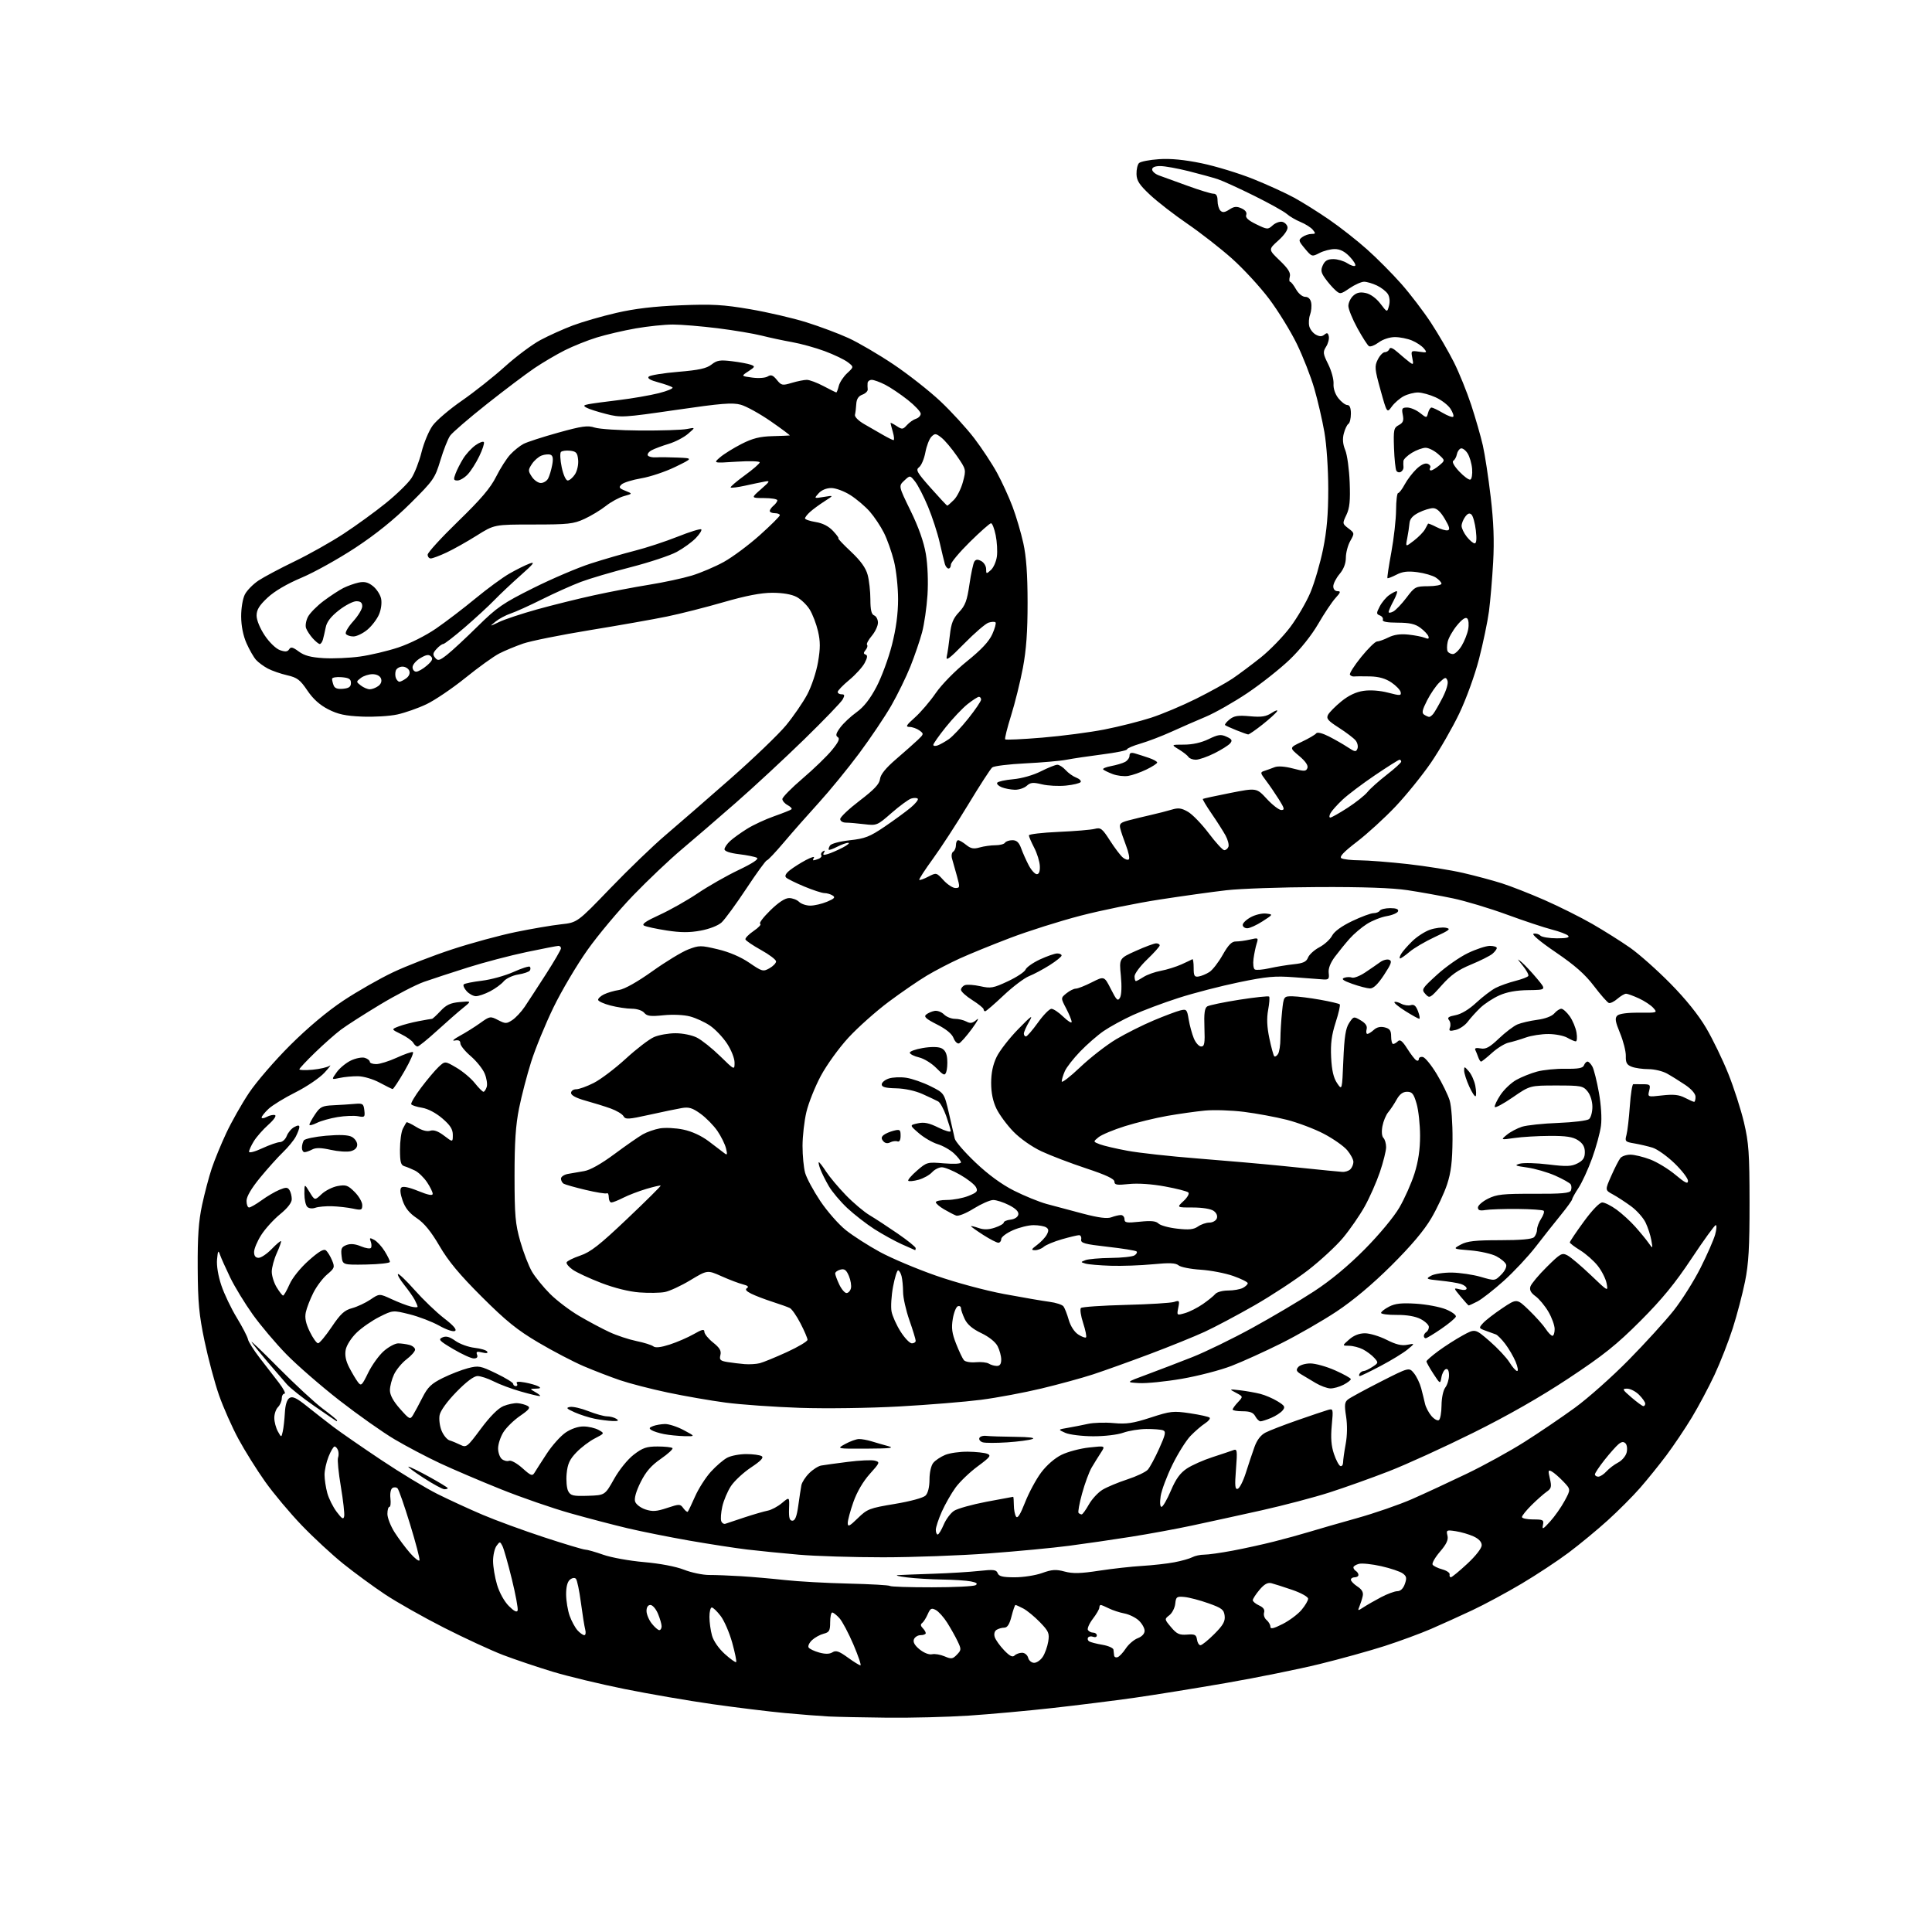 <?xml version="1.0" encoding="UTF-8" standalone="no"?>
<svg 
  version="1.1" 
  xmlns="http://www.w3.org/2000/svg" 
  xmlns:xlink="http://www.w3.org/1999/xlink" 
  xmlns:svg="http://www.w3.org/2000/svg"
  xmlns:rdf="http://www.w3.org/1999/02/22-rdf-syntax-ns#"
  xmlns:cc="http://creativecommons.org/ns#"
  xmlns:dc="http://purl.org/dc/elements/1.1/"
  viewBox="0 0 768 768"
  width="768"
  height="768"
>
<style>svg {background-color: white; }</style>"
<path stroke="none" fill="black" fill-rule="evenodd" d="M352.67,682.81C343.23,682.71 332.80,682.49 329.50,682.33C326.20,682.16 318.32,681.55 312.00,680.96C305.68,680.37 292.72,678.78 283.22,677.43C273.71,676.08 258.01,673.37 248.32,671.42C238.64,669.47 225.71,666.36 219.61,664.51C213.50,662.65 204.68,659.68 200.00,657.90C195.32,656.11 184.75,651.23 176.50,647.04C168.25,642.85 157.68,636.87 153.00,633.75C148.32,630.63 140.90,625.19 136.50,621.66C132.10,618.13 124.66,611.25 119.97,606.37C115.28,601.49 108.72,593.67 105.41,589.00C102.09,584.33 97.30,576.67 94.78,572.00C92.25,567.33 88.78,559.50 87.06,554.60C85.35,549.71 82.76,540.03 81.31,533.10C79.11,522.59 78.66,517.76 78.59,504.00C78.52,491.53 78.95,485.43 80.33,479.00C81.33,474.32 83.06,467.80 84.16,464.50C85.26,461.20 87.86,454.86 89.94,450.42C92.02,445.97 96.09,438.77 99.00,434.42C101.91,430.06 109.28,421.52 115.39,415.44C122.44,408.43 130.17,401.95 136.54,397.73C142.07,394.07 150.94,389.00 156.27,386.48C161.60,383.96 172.15,379.86 179.73,377.38C187.30,374.89 198.68,371.80 205.00,370.50C211.32,369.20 219.43,367.82 223.00,367.43C229.50,366.72 229.50,366.72 242.61,353.10C249.82,345.61 259.69,336.11 264.54,331.99C269.39,327.87 280.95,317.82 290.23,309.66C299.51,301.50 309.51,291.90 312.45,288.34C315.39,284.77 319.18,279.26 320.88,276.08C322.60,272.85 324.49,267.19 325.17,263.23C326.12,257.69 326.12,255.02 325.17,250.91C324.50,248.03 323.02,244.16 321.88,242.31C320.74,240.46 318.39,238.20 316.65,237.29C314.65,236.24 311.13,235.64 307.00,235.64C302.49,235.65 296.57,236.79 287.63,239.37C280.55,241.42 270.43,243.99 265.13,245.08C259.83,246.17 246.05,248.61 234.50,250.49C222.95,252.38 211.00,254.78 207.95,255.83C204.90,256.89 200.63,258.66 198.45,259.78C196.28,260.89 190.22,265.24 185.00,269.46C179.78,273.67 172.80,278.39 169.50,279.95C166.20,281.52 161.01,283.34 157.96,284.01C154.92,284.68 148.61,285.06 143.93,284.86C137.29,284.58 134.36,283.95 130.47,281.96C127.09,280.23 124.43,277.83 122.16,274.46C119.30,270.22 118.14,269.34 114.16,268.43C111.60,267.84 108.15,266.65 106.50,265.78C104.85,264.91 102.73,263.35 101.79,262.32C100.85,261.28 99.14,258.30 97.99,255.70C96.66,252.70 95.89,248.83 95.87,245.09C95.85,241.74 96.49,237.95 97.35,236.28C98.19,234.67 100.63,232.19 102.78,230.76C104.94,229.34 111.38,225.91 117.10,223.15C122.82,220.39 131.55,215.48 136.50,212.24C141.45,209.00 149.03,203.51 153.33,200.03C157.64,196.55 162.23,192.08 163.53,190.10C164.83,188.12 166.65,183.45 167.57,179.72C168.50,176.00 170.48,171.25 171.98,169.18C173.48,167.11 178.71,162.65 183.61,159.27C188.50,155.88 196.19,149.79 200.70,145.73C205.20,141.66 211.58,136.91 214.86,135.16C218.14,133.41 223.90,130.81 227.66,129.39C231.42,127.97 239.22,125.71 245.00,124.38C252.36,122.68 259.99,121.78 270.50,121.36C283.21,120.85 287.44,121.09 298.18,122.92C305.15,124.11 315.20,126.44 320.50,128.10C325.80,129.76 333.37,132.59 337.32,134.40C341.27,136.21 349.30,140.92 355.17,144.85C361.04,148.79 369.44,155.39 373.83,159.52C378.22,163.65 384.29,170.29 387.32,174.27C390.34,178.24 394.42,184.43 396.36,188.00C398.31,191.57 401.08,197.62 402.51,201.43C403.95,205.24 405.87,211.77 406.79,215.93C407.96,221.23 408.47,228.29 408.48,239.50C408.49,251.03 407.97,258.28 406.62,265.47C405.58,270.96 403.47,279.49 401.92,284.44C400.37,289.38 399.31,293.65 399.58,293.91C399.85,294.18 406.49,293.87 414.33,293.22C422.18,292.57 433.31,291.11 439.05,289.98C444.80,288.85 453.10,286.75 457.50,285.33C461.90,283.91 469.98,280.51 475.45,277.78C480.92,275.06 487.44,271.44 489.95,269.75C492.45,268.06 497.48,264.30 501.13,261.40C504.78,258.49 510.06,253.05 512.88,249.30C515.69,245.56 519.31,239.34 520.93,235.48C522.55,231.61 524.80,223.89 525.94,218.32C527.44,210.95 528.00,204.40 528.00,194.34C527.99,186.40 527.34,176.77 526.46,171.74C525.62,166.92 523.81,159.12 522.44,154.40C521.07,149.68 517.95,141.70 515.49,136.66C513.03,131.62 508.08,123.58 504.48,118.79C500.88,114.01 494.22,106.78 489.68,102.74C485.14,98.70 477.18,92.50 472.00,88.95C466.81,85.40 460.16,80.25 457.21,77.50C452.92,73.49 451.84,71.85 451.78,69.20C451.73,67.39 452.18,65.42 452.77,64.83C453.37,64.23 456.93,63.53 460.68,63.28C465.32,62.96 470.74,63.48 477.63,64.90C483.20,66.05 492.42,68.86 498.12,71.14C503.82,73.43 511.18,76.79 514.49,78.61C517.80,80.42 524.04,84.34 528.36,87.31C532.69,90.28 539.45,95.59 543.39,99.11C547.34,102.62 553.47,108.80 557.03,112.83C560.59,116.86 565.91,123.84 568.85,128.33C571.79,132.82 575.88,139.88 577.95,144.00C580.02,148.12 583.12,155.78 584.84,161.00C586.55,166.22 588.62,173.43 589.44,177.01C590.26,180.60 591.67,189.82 592.57,197.51C593.75,207.50 594.02,214.93 593.55,223.50C593.18,230.10 592.43,238.88 591.89,243.00C591.34,247.12 589.56,255.64 587.94,261.93C586.26,268.42 582.86,277.80 580.07,283.65C577.36,289.31 572.31,298.08 568.85,303.15C565.38,308.21 559.03,316.06 554.74,320.60C550.45,325.13 543.56,331.42 539.43,334.59C534.15,338.63 532.31,340.58 533.21,341.15C533.92,341.60 537.20,341.98 540.50,341.99C543.80,342.01 552.39,342.68 559.59,343.48C566.80,344.29 576.70,345.87 581.59,347.00C586.49,348.13 593.42,349.99 597.00,351.13C600.58,352.27 608.23,355.27 614.00,357.80C619.77,360.34 628.33,364.61 633.00,367.30C637.67,369.99 644.42,374.24 648.00,376.75C651.58,379.26 658.77,385.65 664.00,390.96C670.13,397.18 675.18,403.46 678.24,408.67C680.85,413.10 684.80,421.27 687.02,426.81C689.25,432.36 692.05,441.08 693.26,446.20C695.17,454.31 695.45,458.39 695.47,478.00C695.49,495.85 695.11,502.35 693.67,509.46C692.67,514.39 690.48,522.72 688.81,527.96C687.13,533.21 683.87,541.55 681.56,546.50C679.24,551.45 675.17,559.10 672.51,563.50C669.85,567.90 665.31,574.65 662.43,578.50C659.54,582.35 654.82,588.20 651.93,591.50C649.05,594.80 643.27,600.59 639.09,604.37C634.92,608.15 627.93,613.92 623.57,617.19C619.20,620.47 610.77,626.03 604.84,629.55C598.90,633.08 590.10,637.82 585.27,640.09C580.45,642.36 573.06,645.70 568.87,647.52C564.67,649.34 556.34,652.40 550.37,654.33C544.39,656.25 532.75,659.48 524.50,661.50C516.25,663.52 499.56,666.90 487.41,669.01C475.25,671.12 458.83,673.77 450.91,674.90C442.98,676.02 428.40,677.85 418.50,678.95C408.60,680.06 393.60,681.42 385.17,681.98C376.74,682.54 362.11,682.91 352.67,682.81zM342.04,662.00C342.45,662.00 341.19,658.29 339.26,653.75C337.32,649.21 334.82,644.49 333.69,643.25C332.57,642.01 331.28,641.00 330.83,641.00C330.37,641.00 330.00,642.75 330.00,644.89C330.00,648.24 329.64,648.87 327.41,649.43C325.99,649.79 323.92,650.93 322.81,651.96C321.70,653.00 321.08,654.31 321.43,654.89C321.78,655.46 323.68,656.37 325.64,656.91C328.08,657.58 329.74,657.55 330.93,656.81C332.30,655.95 333.53,656.37 336.98,658.87C339.35,660.59 341.63,662.00 342.04,662.00zM292.63,660.71C292.88,660.46 292.17,657.00 291.07,653.01C289.97,649.03 287.90,644.25 286.48,642.39C285.06,640.52 283.47,639.00 282.95,639.00C282.43,639.00 282.00,640.69 282.01,642.75C282.01,644.81 282.47,648.14 283.03,650.15C283.62,652.31 285.71,655.31 288.11,657.48C290.35,659.50 292.38,660.95 292.63,660.71zM411.09,661.00C412.12,661.00 413.66,659.92 414.52,658.61C415.39,657.29 416.36,654.56 416.69,652.54C417.22,649.26 416.87,648.45 413.39,644.85C411.25,642.64 408.28,640.20 406.80,639.42C405.31,638.64 403.91,638.00 403.67,638.00C403.43,638.00 402.73,640.02 402.10,642.50C401.31,645.66 400.45,647.00 399.24,647.02C398.28,647.02 396.89,647.42 396.14,647.89C395.33,648.41 395.04,649.55 395.42,650.76C395.77,651.86 397.44,654.21 399.13,655.98C401.36,658.32 402.51,658.89 403.30,658.10C403.91,657.49 405.25,657.00 406.29,657.00C407.35,657.00 408.42,657.89 408.71,659.00C409.00,660.10 410.07,661.00 411.09,661.00zM380.39,657.75C382.16,655.91 382.18,655.59 380.66,652.42C379.78,650.56 377.92,647.26 376.54,645.07C375.16,642.88 373.12,640.60 372.01,640.01C370.28,639.08 369.82,639.32 368.77,641.71C368.09,643.25 367.09,644.82 366.53,645.21C365.87,645.67 365.95,646.35 366.76,647.16C367.44,647.84 368.00,648.76 368.00,649.20C368.00,649.64 367.09,650.00 365.97,650.00C364.85,650.00 363.65,650.75 363.30,651.66C362.87,652.77 363.62,654.10 365.58,655.68C367.28,657.05 369.34,657.86 370.50,657.59C371.60,657.34 373.85,657.72 375.50,658.43C378.16,659.57 378.71,659.50 380.39,657.75zM444.25,658.76C444.94,658.54 446.40,656.99 447.50,655.32C448.60,653.64 450.74,651.80 452.25,651.22C453.93,650.58 455.00,649.43 455.00,648.26C455.00,647.21 453.97,645.38 452.70,644.19C451.44,643.00 448.85,641.73 446.95,641.37C445.05,641.01 442.28,640.10 440.80,639.36C439.31,638.61 437.85,638.00 437.55,638.00C437.25,638.00 437.00,638.48 437.00,639.07C437.00,639.65 435.84,641.66 434.41,643.52C432.99,645.39 432.12,647.38 432.47,647.96C432.83,648.53 433.77,649.00 434.56,649.00C435.35,649.00 436.00,649.50 436.00,650.11C436.00,650.72 435.34,650.96 434.53,650.65C433.72,650.34 432.82,650.49 432.52,650.97C432.21,651.46 432.42,652.14 432.97,652.48C433.52,652.82 435.89,653.43 438.23,653.83C440.58,654.23 442.56,655.11 442.62,655.78C442.69,656.45 442.81,657.49 442.88,658.08C442.94,658.68 443.56,658.99 444.25,658.76zM477.20,654.00C477.79,654.00 480.26,652.00 482.70,649.56C486.20,646.06 487.08,644.52 486.82,642.31C486.54,639.87 485.71,639.22 480.40,637.34C477.05,636.14 472.77,635.02 470.90,634.83C467.77,634.53 467.47,634.74 467.18,637.50C467.01,639.15 465.96,641.21 464.85,642.07C462.84,643.63 462.84,643.66 465.53,646.85C467.78,649.53 468.82,650.01 471.86,649.78C474.97,649.54 475.55,649.82 475.82,651.75C476.00,652.99 476.62,654.00 477.20,654.00zM232.27,650.00C232.80,650.00 232.96,648.99 232.63,647.75C232.30,646.51 231.53,641.67 230.91,637.00C230.30,632.33 229.41,628.09 228.94,627.59C228.43,627.05 227.46,627.21 226.54,627.96C225.54,628.79 225.02,630.88 225.04,633.87C225.07,636.42 225.70,640.22 226.45,642.32C227.20,644.42 228.60,647.00 229.56,648.07C230.52,649.13 231.74,650.00 232.27,650.00zM262.07,648.00C262.58,648.00 263.00,647.31 263.00,646.47C263.00,645.63 262.35,643.38 261.55,641.47C260.75,639.56 259.40,638.00 258.55,638.00C257.59,638.00 257.00,638.89 257.00,640.37C257.00,641.67 257.93,643.92 259.07,645.37C260.21,646.81 261.56,648.00 262.07,648.00zM509.87,645.57C512.55,644.21 515.92,641.69 517.37,639.97C518.82,638.25 520.00,636.25 520.00,635.51C520.00,634.77 517.22,633.22 513.75,632.02C510.31,630.84 506.56,629.64 505.41,629.35C503.91,628.98 502.57,629.72 500.66,631.99C499.20,633.73 498.00,635.58 498.00,636.10C498.00,636.62 499.13,637.56 500.51,638.19C502.21,638.96 502.85,639.89 502.49,641.03C502.20,641.96 502.64,643.29 503.48,643.98C504.31,644.68 505.00,645.87 505.00,646.64C505.00,647.68 506.22,647.42 509.87,645.57zM205.77,640.19C206.01,639.48 204.97,633.85 203.46,627.70C201.95,621.54 200.27,615.63 199.73,614.57C198.76,612.69 198.70,612.69 197.37,614.51C196.62,615.54 196.00,618.24 196.00,620.51C196.00,622.78 196.71,627.04 197.59,629.98C198.51,633.08 200.47,636.62 202.26,638.41C204.32,640.48 205.48,641.06 205.77,640.19zM542.05,638.89C543.40,638.01 546.52,636.22 549.00,634.91C551.48,633.61 554.39,632.53 555.47,632.52C556.73,632.51 557.81,631.47 558.45,629.65C559.28,627.30 559.13,626.57 557.61,625.46C556.59,624.71 552.76,623.42 549.10,622.59C545.43,621.76 541.43,621.34 540.22,621.65C539.00,621.97 538.00,622.60 538.00,623.06C538.00,623.51 538.45,624.16 539.00,624.50C539.55,624.84 540.00,625.54 540.00,626.06C540.00,626.58 539.33,627.00 538.50,627.00C537.67,627.00 537.00,627.44 537.00,627.98C537.00,628.51 538.16,629.72 539.58,630.65C541.38,631.82 542.03,632.98 541.71,634.42C541.46,635.56 540.88,637.40 540.43,638.50C539.63,640.41 539.70,640.42 542.05,638.89zM370.42,630.98C379.26,630.98 387.10,630.59 387.83,630.13C388.77,629.53 388.21,629.09 385.96,628.64C384.19,628.29 379.09,627.95 374.62,627.89C370.16,627.83 363.80,627.45 360.50,627.04C357.20,626.63 355.62,626.22 357.00,626.13C358.38,626.04 364.68,625.80 371.00,625.59C377.32,625.38 385.53,624.88 389.23,624.47C394.97,623.84 396.05,623.97 396.59,625.36C397.07,626.63 398.60,627.00 403.36,627.00C406.74,627.01 411.64,626.24 414.26,625.30C418.19,623.89 419.77,623.79 423.23,624.72C426.49,625.59 429.57,625.51 436.96,624.37C442.21,623.57 449.90,622.71 454.06,622.47C458.21,622.22 463.96,621.58 466.83,621.03C469.70,620.49 472.91,619.58 473.96,619.02C475.01,618.46 477.14,618.00 478.68,618.00C480.23,618.01 485.32,617.29 490.00,616.41C494.68,615.53 502.10,613.90 506.50,612.78C510.90,611.67 517.20,609.94 520.50,608.93C523.80,607.92 532.27,605.48 539.33,603.51C546.38,601.54 556.28,598.12 561.33,595.90C566.37,593.68 576.12,589.16 583.00,585.85C589.88,582.55 600.23,576.85 606.00,573.19C611.77,569.54 620.77,563.44 626.00,559.63C631.23,555.83 640.86,547.27 647.41,540.61C653.97,533.95 662.00,525.12 665.27,521.00C668.54,516.88 673.36,509.22 675.99,504.00C678.62,498.77 681.23,492.81 681.80,490.75C682.37,488.69 682.48,487.00 682.04,487.00C681.60,487.00 677.28,492.96 672.44,500.25C665.87,510.15 660.73,516.43 652.08,525.10C642.57,534.61 637.45,538.71 623.50,547.94C612.32,555.34 599.34,562.75 585.59,569.57C574.10,575.28 559.02,582.16 552.09,584.85C545.17,587.54 534.55,591.33 528.50,593.27C522.45,595.22 510.30,598.41 501.50,600.38C492.70,602.34 480.32,605.05 473.99,606.40C467.66,607.76 456.64,609.78 449.49,610.91C442.35,612.04 431.32,613.64 425.00,614.47C418.68,615.31 404.27,616.67 393.00,617.51C381.73,618.35 362.82,619.05 351.00,619.05C339.18,619.05 324.10,618.59 317.50,618.01C310.90,617.44 301.68,616.51 297.00,615.96C292.32,615.40 281.98,613.80 274.00,612.41C266.02,611.01 255.00,608.81 249.50,607.51C244.00,606.21 233.72,603.52 226.67,601.53C219.61,599.54 207.23,595.26 199.17,592.02C191.10,588.79 180.22,584.14 175.00,581.71C169.78,579.27 161.62,574.98 156.87,572.17C152.13,569.37 142.23,562.37 134.87,556.64C127.52,550.90 118.05,542.67 113.84,538.35C109.62,534.03 103.60,526.90 100.45,522.50C97.31,518.10 93.27,511.48 91.49,507.80C89.71,504.11 87.90,500.06 87.46,498.80C86.78,496.84 86.61,497.11 86.28,500.63C86.05,503.12 86.72,507.21 87.99,510.96C89.13,514.37 91.90,520.16 94.14,523.83C96.37,527.50 98.36,531.34 98.56,532.36C98.76,533.39 100.86,536.71 103.21,539.75C105.57,542.79 109.01,547.24 110.85,549.64C112.69,552.04 113.70,554.00 113.10,554.00C112.49,554.00 112.00,554.87 112.00,555.93C112.00,556.99 111.32,558.53 110.50,559.36C109.67,560.18 109.02,562.13 109.04,563.68C109.05,565.23 109.69,567.62 110.45,569.00C111.84,571.50 111.84,571.50 112.41,569.00C112.72,567.62 113.09,564.30 113.24,561.60C113.41,558.43 114.06,556.35 115.09,555.71C116.32,554.94 117.92,555.71 122.15,559.11C125.16,561.52 129.85,565.18 132.56,567.24C135.28,569.30 143.80,575.20 151.50,580.34C159.20,585.49 169.29,591.59 173.92,593.90C178.55,596.21 186.61,599.92 191.83,602.14C197.04,604.36 208.04,608.39 216.27,611.09C224.50,613.79 231.86,616.00 232.64,616.00C233.41,616.00 236.63,616.91 239.77,618.02C242.92,619.14 250.22,620.46 256.00,620.96C262.32,621.51 268.64,622.71 271.88,623.98C274.83,625.14 279.33,626.08 281.88,626.08C284.42,626.07 290.10,626.29 294.50,626.56C298.90,626.83 306.77,627.52 312.00,628.09C317.23,628.67 328.63,629.30 337.35,629.50C346.07,629.71 353.46,630.13 353.77,630.44C354.08,630.75 361.57,630.99 370.42,630.98zM576.75,626.98C577.16,626.98 580.09,624.57 583.25,621.63C586.62,618.51 589.00,615.45 589.00,614.26C589.00,612.94 587.86,611.71 585.75,610.74C583.96,609.92 580.77,608.99 578.65,608.67C575.03,608.13 574.84,608.23 575.38,610.39C575.81,612.08 575.03,613.77 572.41,616.83C570.46,619.11 569.14,621.42 569.48,621.97C569.82,622.52 571.54,623.36 573.30,623.84C575.06,624.32 576.39,625.23 576.25,625.86C576.11,626.49 576.34,626.99 576.75,626.98zM166.76,620.23C166.94,619.67 165.25,613.20 162.99,605.86C160.74,598.51 158.51,592.11 158.03,591.64C157.56,591.16 156.64,591.10 155.99,591.51C155.32,591.92 154.98,593.69 155.20,595.62C155.42,597.48 155.24,599.00 154.80,599.00C154.36,599.00 154.00,600.26 154.00,601.80C154.00,603.35 155.28,606.62 156.84,609.09C158.40,611.55 161.20,615.30 163.05,617.41C164.90,619.52 166.57,620.79 166.76,620.23zM372.75,609.99C373.16,609.98 374.23,608.23 375.13,606.09C376.03,603.95 377.88,601.47 379.24,600.58C380.60,599.69 386.39,598.07 392.10,596.98C397.82,595.89 402.61,595.00 402.75,595.00C402.89,595.00 403.01,596.46 403.02,598.25C403.02,600.04 403.42,602.11 403.89,602.85C404.48,603.80 405.57,602.10 407.48,597.22C408.99,593.38 411.86,588.05 413.86,585.37C416.06,582.43 419.28,579.63 422.00,578.30C424.48,577.09 429.41,575.78 432.97,575.40C439.43,574.69 439.43,574.69 437.59,577.51C436.57,579.06 434.93,581.72 433.93,583.41C432.94,585.11 431.23,589.73 430.15,593.67C429.06,597.61 428.43,601.10 428.75,601.42C429.07,601.74 429.63,602.00 429.98,602.00C430.34,602.00 431.63,600.23 432.84,598.06C434.06,595.90 436.51,593.26 438.28,592.19C440.05,591.12 444.49,589.27 448.13,588.08C451.78,586.89 455.45,585.15 456.28,584.21C457.11,583.27 459.15,579.49 460.80,575.82C463.30,570.27 463.56,569.05 462.32,568.57C461.51,568.26 458.51,568.02 455.67,568.04C452.83,568.07 448.70,568.74 446.50,569.53C444.24,570.34 439.03,570.96 434.50,570.94C430.10,570.92 425.15,570.31 423.50,569.59C420.50,568.26 420.50,568.26 424.50,567.58C426.70,567.20 430.30,566.50 432.50,566.01C434.70,565.52 439.29,565.38 442.70,565.70C447.80,566.17 450.41,565.78 457.39,563.51C465.31,560.93 466.38,560.81 473.04,561.80C476.98,562.39 480.49,563.17 480.85,563.54C481.21,563.91 480.38,564.94 479.00,565.83C477.62,566.72 475.05,568.94 473.28,570.76C471.51,572.59 468.25,577.78 466.04,582.29C463.83,586.81 461.73,592.41 461.38,594.75C461.00,597.29 461.14,599.00 461.72,599.00C462.26,599.00 463.93,596.11 465.43,592.58C467.43,587.87 469.13,585.52 471.83,583.74C473.85,582.41 478.43,580.38 482.00,579.23C485.57,578.07 489.28,576.83 490.23,576.47C491.81,575.86 491.90,576.51 491.32,584.04C490.80,590.70 490.94,592.19 492.03,591.82C492.77,591.58 494.22,588.70 495.25,585.44C496.28,582.17 497.82,577.58 498.66,575.23C499.66,572.42 501.17,570.45 503.06,569.47C504.64,568.65 510.34,566.45 515.72,564.57C521.10,562.70 526.52,560.87 527.76,560.51C530.00,559.86 530.02,559.94 529.39,566.68C528.94,571.57 529.19,574.78 530.27,577.97C531.09,580.42 532.25,582.58 532.83,582.78C533.41,582.97 533.89,582.31 533.90,581.31C533.91,580.32 534.37,577.03 534.93,574.01C535.56,570.64 535.62,566.41 535.09,563.04C534.37,558.46 534.50,557.34 535.87,556.28C536.76,555.58 542.59,552.42 548.81,549.25C560.12,543.50 560.12,543.50 562.05,545.85C563.11,547.14 564.41,549.84 564.94,551.85C565.47,553.86 566.16,556.62 566.46,558.00C566.77,559.38 567.90,561.55 568.98,562.83C570.06,564.11 571.41,564.87 571.97,564.52C572.54,564.17 573.01,561.55 573.03,558.69C573.05,555.72 573.69,552.67 574.53,551.56C575.34,550.49 576.00,548.32 576.00,546.73C576.00,544.86 575.56,543.98 574.75,544.25C574.06,544.48 573.27,545.92 573.00,547.45C572.50,550.24 572.50,550.24 569.75,546.03C568.24,543.71 567.02,541.52 567.04,541.16C567.06,540.80 569.20,538.94 571.79,537.03C574.38,535.12 578.73,532.34 581.45,530.85C586.39,528.14 586.39,528.14 592.15,533.13C595.32,535.88 598.87,539.67 600.04,541.56C601.21,543.45 602.58,545.00 603.09,545.00C603.61,545.00 603.33,543.34 602.48,541.30C601.63,539.27 599.78,536.09 598.36,534.23C596.95,532.38 595.27,530.68 594.64,530.46C594.01,530.24 592.20,529.58 590.62,529.00C587.80,527.97 587.77,527.91 589.57,525.92C590.58,524.81 594.01,522.16 597.19,520.03C602.98,516.16 602.98,516.16 607.81,520.83C610.47,523.40 613.45,526.74 614.44,528.25C615.42,529.76 616.63,531.00 617.12,531.00C617.60,531.00 618.00,529.80 618.00,528.34C618.00,526.87 616.88,523.77 615.51,521.43C614.14,519.09 611.84,516.32 610.39,515.27C608.51,513.90 607.93,512.79 608.37,511.39C608.72,510.32 611.64,506.82 614.88,503.62C620.35,498.20 620.92,497.89 623.13,499.06C624.43,499.75 628.60,503.29 632.40,506.91C639.28,513.49 639.29,513.49 638.65,510.15C638.30,508.31 636.70,505.16 635.11,503.15C633.51,501.14 630.37,498.38 628.13,497.00C625.89,495.62 624.04,494.22 624.03,493.88C624.01,493.53 626.51,489.82 629.57,485.63C632.90,481.06 635.85,478.00 636.92,478.00C637.90,478.00 640.45,479.28 642.60,480.84C644.74,482.40 648.08,485.44 650.00,487.60C651.92,489.75 654.30,492.64 655.27,494.01C657.05,496.50 657.05,496.50 656.43,493.00C656.10,491.07 655.07,487.93 654.16,486.02C653.25,484.11 650.65,481.18 648.39,479.52C646.12,477.86 642.86,475.73 641.13,474.79C637.99,473.09 637.99,473.09 640.52,467.37C641.91,464.22 643.54,461.06 644.14,460.33C644.75,459.60 646.53,459.00 648.11,459.00C649.69,459.00 653.23,459.86 655.98,460.90C658.74,461.95 663.24,464.69 665.99,466.99C669.90,470.27 671.00,470.79 671.00,469.40C671.00,468.42 668.59,465.28 665.65,462.43C662.71,459.59 658.78,456.79 656.90,456.21C655.03,455.64 651.77,454.88 649.66,454.52C646.06,453.92 645.86,453.70 646.54,451.19C646.94,449.71 647.54,444.55 647.88,439.73C648.22,434.91 648.84,430.97 649.25,430.98C649.66,430.99 651.40,431.00 653.11,431.00C655.94,431.00 656.16,431.23 655.58,433.55C654.94,436.11 654.94,436.11 660.80,435.44C665.26,434.94 667.42,435.17 669.79,436.39C671.50,437.28 673.15,438.00 673.45,438.00C673.75,438.00 674.00,437.11 674.00,436.01C674.00,434.80 672.40,432.95 669.90,431.26C667.64,429.74 664.38,427.71 662.65,426.75C660.92,425.79 657.62,425.00 655.32,425.00C653.01,425.00 650.02,424.58 648.66,424.06C646.69,423.31 646.21,422.46 646.29,419.79C646.34,417.96 645.31,413.88 644.00,410.72C642.11,406.14 641.87,404.73 642.87,403.74C643.64,402.96 646.89,402.52 651.54,402.56C658.84,402.62 658.94,402.59 657.23,400.67C656.28,399.60 653.70,397.89 651.50,396.88C649.30,395.87 647.01,395.03 646.40,395.02C645.80,395.01 644.26,395.91 642.97,397.02C641.69,398.14 640.16,398.89 639.57,398.71C638.98,398.52 636.31,395.50 633.64,391.98C630.07,387.28 626.03,383.72 618.42,378.54C612.26,374.35 608.71,371.36 609.64,371.16C610.51,370.97 611.70,371.30 612.31,371.91C612.91,372.51 615.88,373.00 618.90,373.00C622.76,373.00 624.09,372.69 623.34,371.94C622.76,371.36 619.86,370.27 616.89,369.51C613.93,368.76 605.88,366.08 599.00,363.56C592.12,361.04 582.45,358.13 577.50,357.10C572.55,356.06 564.45,354.60 559.50,353.86C553.46,352.95 541.79,352.54 524.00,352.62C509.43,352.68 493.00,353.25 487.50,353.89C482.00,354.52 470.07,356.18 461.00,357.58C451.93,358.97 437.75,361.86 429.50,364.01C421.25,366.16 408.65,370.14 401.50,372.87C394.35,375.59 385.35,379.26 381.50,381.02C377.65,382.77 371.80,385.81 368.50,387.78C365.20,389.74 358.37,394.43 353.31,398.20C348.26,401.97 341.04,408.39 337.28,412.47C333.45,416.63 328.60,423.36 326.25,427.75C323.95,432.07 321.38,438.51 320.55,442.06C319.71,445.60 319.03,451.65 319.02,455.50C319.02,459.35 319.48,464.18 320.05,466.23C320.62,468.28 323.33,473.31 326.07,477.42C328.82,481.52 333.39,486.74 336.24,489.00C339.08,491.27 345.16,495.16 349.74,497.66C354.32,500.16 364.32,504.38 371.96,507.05C379.86,509.82 391.59,512.98 399.17,514.40C406.50,515.76 414.60,517.16 417.17,517.49C419.74,517.82 422.24,518.64 422.74,519.30C423.24,519.96 424.18,522.36 424.83,524.64C425.54,527.11 427.05,529.46 428.59,530.47C430.01,531.40 431.42,531.92 431.71,531.62C432.01,531.32 431.49,528.75 430.56,525.90C429.63,523.06 429.24,520.37 429.69,519.94C430.13,519.51 438.15,518.96 447.50,518.72C456.85,518.49 465.51,517.95 466.75,517.53C468.83,516.82 468.95,517.00 468.38,519.85C467.77,522.92 467.77,522.93 471.05,521.99C472.85,521.47 476.04,519.86 478.14,518.40C480.24,516.95 482.47,515.14 483.10,514.38C483.73,513.62 486.02,513.00 488.19,513.00C490.36,513.00 493.00,512.53 494.07,511.96C495.13,511.40 496.00,510.56 496.00,510.10C496.00,509.64 493.41,508.35 490.25,507.23C487.09,506.11 481.24,504.99 477.26,504.73C473.29,504.48 469.34,503.70 468.50,503.00C467.34,502.03 464.86,501.93 458.23,502.57C453.43,503.04 445.90,503.30 441.50,503.16C437.10,503.02 432.60,502.63 431.50,502.30C429.50,501.70 429.50,501.70 431.50,500.92C432.60,500.49 437.10,500.10 441.50,500.05C445.90,500.01 450.16,499.55 450.97,499.04C451.78,498.53 452.16,497.82 451.81,497.47C451.46,497.12 446.30,496.29 440.34,495.62C431.07,494.57 429.54,494.15 429.79,492.70C429.96,491.76 429.57,491.00 428.95,491.00C428.32,491.00 425.26,491.73 422.15,492.62C419.04,493.51 415.79,494.86 414.92,495.62C414.05,496.38 412.48,496.99 411.42,496.97C409.79,496.94 409.92,496.63 412.27,494.87C413.79,493.74 415.52,491.90 416.12,490.78C416.95,489.23 416.88,488.54 415.85,487.89C415.11,487.42 412.87,487.02 410.88,487.02C408.88,487.01 405.17,487.92 402.63,489.05C400.08,490.17 398.00,491.75 398.00,492.55C398.00,493.35 397.48,494.00 396.84,494.00C396.20,494.00 393.50,492.60 390.84,490.90C388.18,489.19 386.00,487.64 386.00,487.45C386.00,487.26 387.34,487.57 388.97,488.14C391.09,488.88 392.96,488.84 395.47,488.01C397.41,487.37 399.00,486.46 399.00,485.99C399.00,485.52 400.23,484.99 401.74,484.82C403.36,484.63 404.61,483.80 404.80,482.80C405.02,481.67 403.80,480.43 401.10,479.05C398.89,477.92 396.05,477.01 394.79,477.02C393.53,477.04 390.06,478.57 387.07,480.42C383.98,482.35 380.97,483.55 380.07,483.21C379.21,482.88 377.04,481.76 375.25,480.71C373.46,479.66 372.00,478.40 372.00,477.90C372.00,477.41 374.02,477.00 376.48,477.00C378.94,477.00 382.76,476.28 384.96,475.40C388.42,474.01 388.82,473.54 387.95,471.90C387.39,470.85 384.58,468.65 381.71,467.01C378.85,465.36 375.56,464.01 374.40,464.01C373.25,464.00 371.50,464.90 370.51,465.99C369.51,467.09 367.11,468.43 365.16,468.97C363.21,469.51 361.36,469.69 361.06,469.38C360.75,469.07 362.30,467.25 364.50,465.35C368.42,461.95 368.64,461.89 375.25,462.45C379.32,462.79 382.00,462.63 382.00,462.05C382.00,461.52 380.76,459.93 379.25,458.52C377.74,457.10 374.80,455.44 372.72,454.81C370.65,454.18 367.28,452.23 365.24,450.46C361.54,447.26 361.54,447.26 364.84,446.54C367.35,445.98 369.30,446.39 373.07,448.25C375.78,449.60 377.97,450.20 377.92,449.60C377.88,448.99 377.06,446.28 376.11,443.57C375.15,440.86 373.73,438.28 372.94,437.84C372.15,437.41 369.35,436.08 366.72,434.90C363.82,433.60 359.68,432.70 356.22,432.62C352.01,432.53 350.50,432.13 350.50,431.08C350.50,430.30 351.77,429.24 353.31,428.73C354.86,428.21 358.01,428.08 360.31,428.44C362.62,428.80 366.94,430.31 369.92,431.80C375.34,434.50 375.34,434.50 377.21,442.50C378.24,446.90 379.28,451.44 379.52,452.60C379.76,453.75 383.47,458.03 387.76,462.10C392.83,466.92 398.17,470.82 403.03,473.28C407.14,475.36 412.98,477.74 416.00,478.58C419.02,479.41 425.54,481.15 430.47,482.44C436.77,484.09 440.14,484.52 441.79,483.89C443.08,483.40 444.78,483.00 445.57,483.00C446.35,483.00 447.00,483.74 447.00,484.64C447.00,486.06 447.85,486.20 453.08,485.65C457.55,485.18 459.51,485.37 460.51,486.37C461.26,487.12 464.60,488.04 467.94,488.41C472.65,488.95 474.51,488.75 476.23,487.55C477.45,486.70 479.48,486.00 480.75,486.00C482.02,486.00 483.35,485.26 483.69,484.36C484.08,483.35 483.61,482.19 482.47,481.36C481.36,480.55 478.02,480.00 474.16,480.00C467.71,480.00 467.71,480.00 470.48,477.43C472.04,475.98 472.87,474.49 472.38,474.02C471.90,473.55 467.68,472.47 463.00,471.62C457.76,470.66 452.29,470.30 448.75,470.67C443.95,471.18 443.00,471.02 443.00,469.72C443.00,468.63 439.67,467.06 431.75,464.44C425.56,462.39 417.57,459.34 414.00,457.67C410.22,455.89 405.56,452.63 402.86,449.86C400.31,447.24 397.28,443.13 396.11,440.73C394.70,437.81 394.00,434.43 394.00,430.50C394.00,426.52 394.70,423.19 396.17,420.14C397.37,417.67 401.24,412.69 404.77,409.08C410.03,403.69 410.81,403.15 409.10,406.12C407.94,408.11 407.00,410.25 407.00,410.87C407.00,411.49 407.37,412.00 407.83,412.00C408.28,412.00 410.42,409.53 412.58,406.52C414.73,403.51 417.15,401.03 417.95,401.02C418.75,401.01 420.89,402.44 422.70,404.20C424.52,405.95 426.00,406.87 426.00,406.23C426.00,405.59 425.02,403.18 423.82,400.88C421.64,396.71 421.64,396.71 423.93,394.85C425.19,393.83 426.86,393.00 427.64,393.00C428.43,393.00 431.29,391.87 434.01,390.49C438.96,387.99 438.96,387.99 441.59,393.17C443.86,397.66 444.35,398.12 445.23,396.56C445.83,395.48 445.96,391.98 445.56,387.87C444.88,380.97 444.88,380.97 451.53,377.99C455.19,376.34 458.82,375.00 459.59,375.00C460.37,375.00 461.00,375.36 461.00,375.81C461.00,376.25 458.75,378.77 456.00,381.40C453.25,384.04 451.00,387.05 451.00,388.10C451.00,389.14 451.24,390.00 451.54,390.00C451.83,390.00 453.19,389.26 454.57,388.37C455.94,387.47 459.04,386.36 461.46,385.91C463.88,385.46 467.57,384.30 469.68,383.35C471.78,382.39 473.73,381.47 474.00,381.30C474.27,381.14 474.50,382.69 474.50,384.75C474.50,387.94 474.80,388.45 476.50,388.17C477.60,387.99 479.52,387.19 480.76,386.39C482.00,385.60 484.38,382.53 486.04,379.58C488.30,375.59 489.64,374.22 491.28,374.25C492.50,374.26 495.03,373.92 496.91,373.48C500.18,372.72 500.28,372.78 499.54,375.09C499.12,376.42 498.56,379.13 498.29,381.13C498.03,383.13 498.25,385.04 498.80,385.37C499.34,385.71 501.97,385.49 504.64,384.89C507.31,384.29 511.67,383.58 514.31,383.30C518.05,382.91 519.31,382.32 519.96,380.65C520.42,379.47 522.45,377.62 524.47,376.55C526.50,375.48 528.77,373.41 529.52,371.95C530.40,370.27 533.30,368.16 537.49,366.15C541.12,364.42 544.94,363.00 545.99,363.00C547.03,363.00 548.16,362.55 548.50,362.00C548.84,361.45 550.70,361.00 552.64,361.00C555.00,361.00 556.03,361.41 555.75,362.24C555.53,362.92 553.50,363.79 551.26,364.17C549.01,364.55 545.45,365.96 543.34,367.31C541.23,368.65 538.15,371.27 536.50,373.13C534.85,374.99 532.23,378.21 530.68,380.28C528.83,382.76 527.97,384.98 528.18,386.77C528.46,389.13 528.16,389.48 526.00,389.34C524.62,389.26 519.45,388.87 514.50,388.48C506.82,387.89 503.59,388.18 492.50,390.47C485.35,391.95 474.55,394.74 468.50,396.69C462.45,398.63 454.27,401.70 450.33,403.51C446.38,405.32 441.16,408.17 438.72,409.85C436.29,411.52 432.09,415.18 429.40,417.97C426.70,420.77 423.96,424.28 423.30,425.78C422.63,427.28 422.07,429.12 422.05,429.88C422.02,430.63 425.32,428.10 429.38,424.24C433.44,420.38 439.91,415.36 443.76,413.07C447.61,410.79 454.30,407.43 458.63,405.62C462.96,403.80 467.70,402.02 469.16,401.66C471.66,401.05 471.87,401.26 472.52,405.25C472.91,407.59 473.83,410.96 474.56,412.75C475.30,414.54 476.61,416.00 477.48,416.00C478.80,416.00 479.01,414.78 478.78,408.47C478.57,402.84 478.86,400.71 479.90,400.06C480.68,399.58 486.41,398.39 492.64,397.41C498.87,396.44 504.20,395.87 504.49,396.15C504.77,396.44 504.60,398.81 504.11,401.44C503.49,404.76 503.63,408.19 504.59,412.75C505.34,416.35 506.22,419.55 506.53,419.87C506.85,420.18 507.53,419.78 508.04,418.97C508.55,418.16 508.98,415.43 508.98,412.90C508.99,410.36 509.29,405.53 509.64,402.15C510.28,396.00 510.28,396.00 513.89,396.05C515.88,396.08 520.77,396.69 524.77,397.41C528.77,398.12 532.28,398.95 532.57,399.24C532.86,399.53 532.13,402.77 530.94,406.44C529.32,411.48 528.88,414.91 529.15,420.37C529.41,425.49 530.10,428.48 531.51,430.56C533.50,433.50 533.50,433.50 534.00,421.45C534.39,412.16 534.91,408.78 536.29,406.67C538.05,403.99 538.14,403.97 540.91,405.61C542.86,406.76 543.59,407.86 543.25,409.14C542.99,410.16 543.12,411.00 543.55,411.00C543.99,411.00 545.15,410.27 546.13,409.38C547.31,408.31 548.78,407.98 550.46,408.40C552.47,408.90 553.00,409.66 553.00,412.02C553.00,413.66 553.36,415.00 553.80,415.00C554.24,415.00 555.10,414.50 555.71,413.89C556.53,413.07 557.50,413.84 559.37,416.80C560.77,419.02 562.39,421.12 562.96,421.47C563.53,421.83 564.00,421.61 564.00,420.99C564.00,420.36 564.73,420.00 565.61,420.18C566.50,420.35 568.99,423.41 571.13,426.96C573.28,430.52 575.59,435.24 576.27,437.46C576.96,439.75 577.45,446.49 577.40,453.00C577.33,461.72 576.81,466.02 575.25,470.78C574.12,474.24 571.28,480.31 568.95,484.28C566.10,489.14 560.92,495.27 553.11,503.04C545.57,510.53 537.92,516.95 531.30,521.35C525.68,525.07 515.78,530.76 509.30,534.00C502.81,537.24 493.90,541.28 489.50,542.98C485.10,544.68 476.23,546.98 469.78,548.09C463.34,549.20 455.69,549.97 452.78,549.80C447.50,549.50 447.50,549.50 456.00,546.36C460.68,544.63 468.77,541.52 474.00,539.46C479.23,537.39 489.95,532.17 497.82,527.85C505.70,523.53 516.73,517.00 522.32,513.34C528.98,509.00 535.96,503.20 542.50,496.60C548.28,490.76 554.10,483.76 556.28,480.00C558.36,476.43 561.06,470.35 562.28,466.50C563.80,461.70 564.50,456.99 564.50,451.50C564.50,447.10 563.88,441.36 563.12,438.75C561.97,434.77 561.35,434.00 559.32,434.00C557.66,434.00 556.38,434.96 555.20,437.07C554.27,438.76 552.76,441.03 551.86,442.11C550.95,443.18 549.91,445.68 549.54,447.66C549.13,449.80 549.29,451.69 549.93,452.33C550.52,452.92 551.00,454.58 551.00,456.02C551.00,457.47 549.88,461.93 548.52,465.95C547.15,469.96 544.43,476.12 542.46,479.64C540.49,483.16 536.64,488.73 533.91,492.01C531.18,495.29 524.90,501.10 519.97,504.92C515.03,508.73 505.41,515.05 498.59,518.95C491.76,522.85 482.88,527.57 478.84,529.43C474.80,531.29 464.98,535.27 457.00,538.27C449.02,541.27 438.90,544.90 434.50,546.34C430.10,547.78 420.88,550.30 414.00,551.95C407.12,553.60 396.32,555.62 389.99,556.44C383.66,557.25 369.03,558.45 357.49,559.09C345.63,559.75 328.44,559.99 317.97,559.64C307.79,559.29 294.51,558.36 288.47,557.56C282.44,556.76 272.07,554.96 265.42,553.55C258.78,552.15 250.23,549.94 246.42,548.64C242.62,547.34 236.14,544.84 232.03,543.09C227.92,541.33 219.83,537.11 214.06,533.70C205.60,528.71 201.21,525.16 191.52,515.50C182.66,506.66 178.22,501.33 174.70,495.28C171.35,489.54 168.64,486.22 165.70,484.25C162.72,482.26 161.07,480.21 160.04,477.23C159.10,474.53 158.92,472.68 159.54,472.07C160.15,471.45 162.56,471.94 166.25,473.44C170.24,475.06 172.00,475.40 172.00,474.54C172.00,473.85 170.98,471.78 169.73,469.92C168.48,468.07 166.34,466.00 164.98,465.33C163.61,464.66 161.71,463.87 160.75,463.59C159.33,463.16 159.00,461.91 159.00,456.97C159.00,453.61 159.51,449.89 160.14,448.68C160.76,447.48 161.41,446.34 161.58,446.14C161.75,445.94 163.49,446.76 165.43,447.96C167.68,449.35 169.72,449.91 171.03,449.49C172.44,449.04 174.19,449.67 176.55,451.47C180.00,454.10 180.00,454.10 180.00,451.13C180.00,448.87 178.98,447.29 175.80,444.56C173.26,442.39 170.08,440.72 167.77,440.35C165.67,440.01 163.74,439.39 163.48,438.97C163.22,438.54 164.98,435.56 167.41,432.35C169.83,429.13 172.96,425.43 174.35,424.12C176.90,421.75 176.90,421.75 181.43,424.41C183.93,425.87 187.21,428.62 188.73,430.53C190.25,432.44 191.81,434.00 192.18,434.00C192.56,434.00 193.14,433.13 193.48,432.07C193.81,431.01 193.45,428.62 192.67,426.76C191.90,424.90 189.40,421.79 187.13,419.84C184.86,417.90 183.00,415.61 183.00,414.75C183.00,413.67 182.31,413.32 180.75,413.63C179.50,413.88 180.38,413.06 182.72,411.79C185.05,410.53 188.72,408.23 190.88,406.68C194.72,403.93 194.90,403.90 197.99,405.49C200.91,407.00 201.34,407.00 203.62,405.51C204.98,404.62 207.22,402.23 208.59,400.20C209.96,398.16 213.76,392.32 217.04,387.22C220.32,382.12 223.00,377.51 223.00,376.97C223.00,376.44 222.55,376.00 222.00,376.00C221.46,376.00 215.72,377.11 209.25,378.47C202.79,379.83 192.32,382.58 186.00,384.58C179.68,386.57 171.83,389.15 168.57,390.29C165.30,391.44 157.43,395.52 151.07,399.35C144.71,403.18 137.70,407.67 135.50,409.33C133.30,410.98 128.69,415.06 125.25,418.39C121.81,421.72 119.00,424.73 119.00,425.07C119.00,425.42 121.36,425.49 124.25,425.23C127.14,424.96 130.18,424.26 131.00,423.67C131.82,423.07 130.93,424.30 129.00,426.39C127.08,428.48 121.90,431.99 117.50,434.20C113.10,436.40 108.26,439.37 106.75,440.79C105.24,442.21 104.00,443.76 104.00,444.22C104.00,444.69 104.92,444.58 106.06,443.97C107.19,443.37 108.65,443.05 109.31,443.28C109.99,443.51 108.86,445.15 106.68,447.09C104.58,448.96 101.99,451.90 100.93,453.61C99.87,455.33 99.00,457.22 99.00,457.82C99.00,458.43 101.31,457.83 104.25,456.46C107.14,455.12 110.30,454.02 111.27,454.01C112.25,454.00 113.47,452.90 113.98,451.56C114.49,450.22 115.83,448.63 116.95,448.03C118.42,447.24 119.00,447.24 119.00,448.01C119.00,448.61 118.36,450.31 117.59,451.80C116.81,453.28 114.52,456.07 112.51,458.00C110.50,459.93 106.41,464.48 103.42,468.11C99.90,472.41 98.00,475.65 98.00,477.36C98.00,478.81 98.45,480.00 99.01,480.00C99.56,480.00 101.80,478.71 103.97,477.14C106.14,475.56 109.33,473.69 111.05,472.98C113.68,471.89 114.33,471.91 115.08,473.09C115.57,473.87 115.98,475.48 115.98,476.68C115.99,478.08 114.32,480.24 111.33,482.68C108.76,484.78 105.38,488.50 103.83,490.95C102.27,493.39 101.00,496.43 101.00,497.70C101.00,499.25 101.59,500.00 102.80,500.00C103.80,500.00 106.13,498.43 107.99,496.51C109.84,494.60 111.51,493.18 111.70,493.37C111.88,493.55 111.14,495.68 110.04,498.10C108.94,500.52 108.04,503.85 108.03,505.50C108.02,507.15 108.90,509.96 109.99,511.75C111.08,513.54 112.23,515.00 112.54,515.00C112.86,515.00 114.00,513.00 115.08,510.56C116.22,507.97 119.39,504.03 122.69,501.09C126.77,497.46 128.69,496.33 129.57,497.06C130.24,497.61 131.33,499.39 132.00,501.01C133.14,503.74 133.00,504.13 130.06,506.60C128.32,508.06 125.85,511.34 124.57,513.88C123.29,516.42 121.94,519.90 121.57,521.62C121.09,523.86 121.53,526.03 123.15,529.37C124.39,531.92 125.87,533.99 126.45,533.97C127.03,533.95 129.46,531.03 131.85,527.48C135.38,522.24 136.92,520.83 139.97,520.01C142.03,519.45 145.32,517.91 147.27,516.59C150.81,514.19 150.81,514.19 155.66,516.43C158.32,517.66 161.74,518.98 163.25,519.35C164.76,519.73 166.00,519.77 166.00,519.45C166.00,519.13 165.48,517.89 164.84,516.68C164.20,515.48 162.32,512.81 160.67,510.75C159.02,508.69 157.91,506.76 158.20,506.47C158.49,506.17 161.49,509.04 164.85,512.83C168.22,516.63 173.47,521.67 176.53,524.03C180.26,526.90 181.70,528.57 180.88,529.07C180.19,529.50 177.46,528.59 174.58,526.97C171.79,525.41 166.50,523.38 162.84,522.46C156.18,520.80 156.18,520.80 150.84,523.47C147.90,524.94 143.82,527.77 141.76,529.76C139.63,531.83 137.76,534.76 137.42,536.56C137.01,538.73 137.46,540.97 138.83,543.62C139.94,545.75 141.47,548.34 142.25,549.37C143.55,551.11 143.84,550.85 146.36,545.69C147.86,542.63 150.65,538.76 152.57,537.07C154.50,535.38 157.07,534.01 158.28,534.01C159.50,534.02 161.51,534.30 162.75,534.63C163.99,534.96 165.00,535.80 165.00,536.50C165.00,537.19 163.49,538.92 161.64,540.32C159.79,541.73 157.54,544.44 156.64,546.34C155.74,548.25 155.00,551.08 155.00,552.65C155.00,554.55 156.33,557.00 158.99,560.00C162.78,564.28 163.04,564.40 164.19,562.50C164.86,561.40 166.55,558.25 167.95,555.50C170.04,551.39 171.48,550.01 176.00,547.77C179.03,546.27 183.53,544.52 186.01,543.88C190.25,542.78 190.94,542.91 197.26,545.96C200.97,547.75 204.00,549.61 204.00,550.10C204.00,550.60 204.48,551.00 205.06,551.00C205.64,551.00 205.82,550.52 205.46,549.94C205.01,549.21 206.03,549.09 208.65,549.56C210.77,549.95 213.18,550.64 214.00,551.10C215.13,551.73 214.89,551.96 213.00,552.01C210.50,552.07 210.50,552.07 213.00,553.50C214.38,554.29 215.05,554.95 214.50,554.96C213.95,554.98 210.56,554.16 206.97,553.13C203.38,552.11 198.57,550.31 196.26,549.13C193.96,547.96 191.07,547.00 189.83,547.00C188.39,547.00 185.38,549.26 181.45,553.29C177.74,557.10 175.09,560.75 174.75,562.54C174.44,564.17 174.80,566.97 175.55,568.76C176.30,570.56 177.72,572.27 178.70,572.57C179.69,572.87 181.62,573.66 183.00,574.34C185.39,575.52 185.72,575.27 191.16,567.94C194.81,563.04 198.00,559.83 200.11,558.95C201.91,558.21 204.46,557.68 205.78,557.79C207.09,557.90 208.86,558.38 209.71,558.86C210.95,559.55 210.37,560.34 206.72,562.85C204.22,564.57 201.24,567.49 200.09,569.35C198.94,571.21 198.00,574.09 198.00,575.75C198.00,577.40 198.67,579.31 199.49,579.99C200.31,580.67 201.61,580.98 202.38,580.68C203.16,580.38 205.53,581.70 207.65,583.60C211.05,586.65 211.62,586.86 212.50,585.39C213.05,584.47 215.24,581.07 217.36,577.82C219.48,574.58 222.85,570.82 224.84,569.46C227.04,567.97 229.84,567.01 231.98,567.04C233.92,567.05 236.60,567.68 237.94,568.42C240.37,569.77 240.37,569.77 236.44,571.80C234.27,572.91 230.97,575.41 229.11,577.36C226.44,580.13 225.62,581.94 225.25,585.80C224.99,588.50 225.27,591.63 225.87,592.76C226.84,594.56 227.81,594.79 233.72,594.60C240.47,594.38 240.47,594.38 244.09,587.94C246.17,584.23 249.50,580.12 251.93,578.25C255.47,575.53 257.01,575.00 261.41,575.00C264.30,575.00 266.95,575.29 267.31,575.64C267.66,575.99 265.59,577.90 262.72,579.89C258.87,582.55 256.75,584.99 254.66,589.18C252.88,592.74 252.06,595.61 252.46,596.87C252.81,597.99 254.63,599.38 256.55,600.02C259.37,600.95 260.97,600.84 265.17,599.44C270.10,597.81 270.39,597.81 271.65,599.54C272.38,600.54 273.17,601.16 273.40,600.93C273.63,600.69 274.93,597.97 276.30,594.87C277.66,591.78 280.48,587.36 282.56,585.06C284.65,582.76 287.60,580.22 289.13,579.44C290.65,578.65 294.06,578.01 296.70,578.02C299.34,578.02 302.08,578.40 302.79,578.85C303.70,579.42 302.44,580.75 298.55,583.33C295.51,585.35 291.92,588.69 290.56,590.75C289.21,592.81 287.66,596.47 287.13,598.87C286.59,601.28 286.40,603.89 286.71,604.68C287.01,605.47 287.76,605.93 288.38,605.71C289.00,605.49 292.43,604.34 296.00,603.17C299.57,601.99 303.70,600.80 305.17,600.51C306.64,600.23 309.19,598.87 310.84,597.48C313.83,594.97 313.83,594.97 313.66,599.73C313.54,603.38 313.85,604.50 315.00,604.50C316.07,604.50 316.74,602.80 317.33,598.50C317.79,595.20 318.34,591.56 318.56,590.41C318.78,589.26 320.16,587.11 321.64,585.64C323.11,584.16 325.26,582.79 326.41,582.58C327.56,582.37 332.32,581.71 337.00,581.12C341.68,580.52 346.51,580.30 347.74,580.63C349.89,581.20 349.81,581.41 345.73,585.95C343.08,588.91 340.64,593.08 339.23,597.09C337.99,600.62 336.98,604.38 336.99,605.45C337.00,607.07 337.69,606.73 340.99,603.51C344.75,599.84 345.61,599.51 355.67,597.84C361.92,596.80 367.01,595.41 367.92,594.51C368.89,593.54 369.48,591.14 369.49,588.13C369.49,585.33 370.13,582.55 371.00,581.50C371.82,580.50 373.95,579.08 375.72,578.35C377.49,577.61 381.54,577.03 384.72,577.07C387.90,577.11 391.37,577.48 392.44,577.90C394.12,578.56 393.62,579.22 388.65,582.89C385.50,585.21 381.55,589.00 379.86,591.31C378.18,593.61 375.72,597.92 374.40,600.87C373.08,603.83 372.00,607.09 372.00,608.12C372.00,609.16 372.34,610.00 372.75,609.99zM616.18,604.84C618.01,602.83 620.61,599.13 621.96,596.62C624.43,592.06 624.43,592.06 621.46,588.94C619.83,587.23 617.76,585.43 616.86,584.94C615.41,584.15 615.32,584.48 616.10,587.77C616.86,591.01 616.69,591.70 614.81,593.00C613.63,593.83 610.93,596.21 608.83,598.29C606.72,600.38 605.00,602.52 605.00,603.04C605.00,603.57 606.98,604.00 609.41,604.00C613.45,604.00 613.77,604.19 613.34,606.25C612.94,608.14 613.40,607.91 616.18,604.84zM136.82,602.70C137.01,601.72 136.41,596.42 135.49,590.92C134.56,585.43 134.06,580.28 134.37,579.47C134.68,578.66 134.68,577.33 134.36,576.50C134.05,575.67 133.43,575.00 133.00,575.00C132.57,575.00 131.49,576.81 130.61,579.02C129.72,581.23 129.00,584.49 129.01,586.27C129.01,588.05 129.50,591.30 130.10,593.50C130.70,595.70 132.38,599.07 133.84,600.99C135.96,603.81 136.54,604.14 136.82,602.70zM176.66,592.00C175.93,592.00 172.22,589.98 168.41,587.52C164.61,585.06 161.89,583.03 162.38,583.02C162.86,583.01 166.57,584.83 170.63,587.07C174.68,589.31 178.00,591.33 178.00,591.57C178.00,591.81 177.40,592.00 176.66,592.00zM635.35,587.00C636.08,587.00 637.55,586.05 638.59,584.90C639.64,583.74 641.73,582.16 643.23,581.38C644.74,580.60 646.26,578.81 646.61,577.41C646.96,576.00 646.77,574.37 646.17,573.77C645.39,572.99 644.60,573.08 643.38,574.09C642.44,574.87 639.94,577.68 637.83,580.34C635.73,583.00 634.00,585.59 634.00,586.09C634.00,586.59 634.61,587.00 635.35,587.00zM344.50,575.86C332.50,575.92 332.50,575.92 336.00,574.00C337.93,572.95 340.37,572.06 341.43,572.04C342.49,572.02 344.74,572.42 346.43,572.94C348.12,573.46 351.07,574.32 353.00,574.84C355.76,575.59 353.97,575.81 344.50,575.86zM400.38,573.36C396.05,573.64 391.69,573.64 390.69,573.35C389.70,573.07 389.07,572.31 389.30,571.67C389.52,571.02 390.78,570.63 392.10,570.79C393.42,570.94 398.55,571.11 403.50,571.16C409.16,571.22 411.71,571.54 410.38,572.04C409.21,572.48 404.71,573.07 400.38,573.36zM271.99,570.89C269.52,570.82 265.91,570.46 263.97,570.08C262.02,569.70 259.80,569.00 259.03,568.52C257.90,567.82 258.01,567.51 259.57,566.90C260.63,566.48 262.76,566.11 264.30,566.07C265.83,566.03 269.20,567.12 271.79,568.50C276.48,571.00 276.48,571.00 271.99,570.89zM133.75,564.92C133.61,564.87 129.68,562.19 125.00,558.96C120.33,555.73 115.38,551.81 114.00,550.24C112.62,548.67 109.25,544.76 106.50,541.54C103.75,538.32 100.85,534.75 100.06,533.59C99.27,532.44 104.00,536.93 110.56,543.57C117.13,550.20 125.09,557.57 128.25,559.94C131.41,562.30 134.00,564.41 134.00,564.62C134.00,564.83 133.89,564.96 133.75,564.92zM243.50,564.88C241.85,564.82 238.66,564.42 236.41,563.97C234.16,563.52 230.56,562.37 228.41,561.41C225.20,559.97 224.87,559.59 226.59,559.28C227.74,559.07 231.02,559.82 233.88,560.95C236.74,562.08 240.07,563.01 241.29,563.02C242.50,563.02 244.18,563.47 245.00,564.00C246.14,564.74 245.78,564.95 243.50,564.88zM501.07,565.00C500.52,565.00 499.59,564.10 499.00,563.00C498.21,561.52 496.91,561.00 493.96,561.00C491.78,561.00 490.00,560.69 490.00,560.31C490.00,559.94 490.94,558.62 492.10,557.40C494.19,555.17 494.19,555.17 491.35,553.66C488.50,552.15 488.50,552.15 493.00,552.67C495.48,552.96 499.07,553.60 501.00,554.09C502.93,554.58 506.00,555.90 507.84,557.03C510.74,558.81 511.00,559.29 509.84,560.69C509.10,561.58 507.05,562.92 505.28,563.65C503.51,564.39 501.62,565.00 501.07,565.00zM653.25,558.96C653.66,558.98 654.00,558.53 654.00,557.95C654.00,557.38 652.90,555.80 651.55,554.45C650.20,553.10 648.06,552.01 646.80,552.01C644.73,552.03 644.89,552.37 648.50,555.48C650.70,557.37 652.84,558.94 653.25,558.96zM528.80,551.92C527.53,551.87 524.92,550.91 523.00,549.77C521.08,548.64 518.46,547.07 517.18,546.29C515.32,545.15 515.10,544.58 516.06,543.43C516.71,542.64 518.88,541.99 520.87,541.99C522.87,541.98 527.30,543.22 530.72,544.74C534.15,546.26 536.96,547.83 536.97,548.22C536.99,548.62 535.67,549.64 534.05,550.47C532.43,551.31 530.06,551.96 528.80,551.92zM540.54,547.00C540.18,547.00 540.16,546.55 540.50,546.00C540.84,545.45 541.56,545.00 542.09,545.00C542.63,545.00 544.19,544.26 545.57,543.36C547.98,541.79 548.00,541.66 546.28,539.76C545.31,538.68 543.29,537.17 541.80,536.40C540.32,535.63 537.84,534.99 536.30,534.97C533.50,534.94 533.50,534.94 536.31,532.47C538.14,530.85 540.32,530.00 542.59,530.00C544.50,530.00 548.37,531.17 551.19,532.59C554.88,534.47 557.17,535.02 559.40,534.58C562.50,533.98 562.50,533.98 559.50,536.46C557.85,537.82 553.06,540.75 548.85,542.97C544.64,545.19 540.90,547.00 540.54,547.00zM302.00,541.90C303.38,541.56 308.21,539.57 312.75,537.50C317.29,535.42 321.00,533.21 321.00,532.59C321.00,531.97 319.75,529.03 318.21,526.07C316.68,523.10 314.77,520.35 313.96,519.96C313.16,519.56 310.02,518.44 307.00,517.47C303.98,516.50 300.20,515.05 298.60,514.25C296.60,513.25 296.09,512.56 296.95,512.03C297.77,511.52 297.23,511.03 295.35,510.56C293.78,510.18 289.96,508.73 286.85,507.34C281.20,504.82 281.20,504.82 274.44,508.89C270.72,511.14 266.13,513.26 264.25,513.61C262.36,513.97 257.82,514.03 254.16,513.76C250.06,513.45 244.24,512.01 239.00,509.99C234.32,508.19 229.24,505.83 227.70,504.75C226.16,503.68 225.05,502.36 225.23,501.82C225.41,501.28 227.84,500.07 230.64,499.12C234.76,497.73 238.35,494.92 249.33,484.49C256.81,477.40 262.79,471.46 262.63,471.30C262.47,471.14 259.90,471.73 256.92,472.61C253.94,473.50 249.83,475.07 247.79,476.11C245.75,477.15 243.61,478.00 243.04,478.00C242.47,478.00 242.00,477.07 242.00,475.94C242.00,474.81 241.65,474.10 241.23,474.36C240.81,474.62 237.00,474.01 232.77,473.00C228.55,472.00 224.62,470.88 224.04,470.53C223.47,470.17 223.00,469.27 223.00,468.52C223.00,467.77 224.24,466.93 225.75,466.65C227.26,466.37 230.17,465.86 232.22,465.53C234.56,465.15 238.99,462.66 244.22,458.78C248.77,455.40 253.85,451.87 255.50,450.93C257.15,449.99 260.22,448.92 262.31,448.55C264.41,448.19 268.59,448.39 271.59,449.02C275.02,449.73 278.80,451.47 281.77,453.71C284.37,455.67 287.14,457.77 287.92,458.39C289.10,459.32 289.21,459.00 288.60,456.50C288.20,454.85 286.66,451.74 285.19,449.58C283.71,447.42 280.70,444.35 278.51,442.76C275.26,440.41 273.86,439.98 271.01,440.47C269.08,440.80 263.27,442.00 258.10,443.15C249.75,445.00 248.61,445.06 247.85,443.70C247.38,442.85 245.08,441.48 242.75,440.64C240.41,439.80 235.91,438.40 232.75,437.53C229.07,436.51 227.00,435.41 227.00,434.47C227.00,433.66 227.91,433.00 229.03,433.00C230.15,433.00 233.30,431.87 236.03,430.48C238.76,429.10 244.48,424.77 248.75,420.86C253.01,416.95 258.07,413.07 260.00,412.24C261.93,411.41 265.76,410.73 268.52,410.73C271.34,410.72 275.08,411.48 277.02,412.46C278.94,413.42 283.09,416.74 286.25,419.82C292.00,425.44 292.00,425.44 292.00,422.39C292.00,420.68 290.68,417.36 288.99,414.80C287.34,412.30 284.30,409.11 282.24,407.71C280.18,406.30 276.60,404.66 274.28,404.05C271.83,403.40 267.40,403.21 263.75,403.58C258.61,404.11 257.19,403.93 256.10,402.62C255.32,401.68 253.23,400.99 251.13,400.98C249.13,400.97 245.34,400.40 242.69,399.71C240.05,399.03 237.83,398.02 237.76,397.48C237.69,396.94 238.73,395.95 240.07,395.29C241.41,394.62 244.11,393.83 246.08,393.53C248.30,393.18 253.33,390.35 259.34,386.07C264.66,382.27 271.08,378.37 273.60,377.41C277.94,375.75 278.57,375.75 285.34,377.36C289.90,378.44 294.44,380.39 297.86,382.72C302.94,386.20 303.35,386.31 305.86,384.91C307.31,384.09 308.50,382.87 308.50,382.18C308.50,381.50 305.83,379.47 302.56,377.66C299.30,375.85 296.49,373.95 296.32,373.43C296.15,372.92 297.64,371.39 299.63,370.04C301.61,368.69 302.76,367.42 302.18,367.23C301.60,367.03 303.39,364.65 306.16,361.94C309.45,358.71 312.06,357.00 313.67,357.00C315.03,357.00 316.82,357.68 317.64,358.50C318.47,359.32 320.48,360.00 322.10,360.00C323.73,360.00 326.73,359.30 328.77,358.45C331.69,357.23 332.16,356.71 330.98,355.97C330.17,355.45 328.70,355.02 327.72,355.02C326.74,355.01 323.14,353.83 319.72,352.41C316.30,350.98 313.05,349.38 312.50,348.85C311.84,348.22 312.36,347.21 314.00,345.91C315.38,344.82 318.23,343.01 320.35,341.89C322.47,340.77 323.91,340.34 323.55,340.93C323.18,341.52 323.10,342.00 323.36,342.00C323.62,342.00 324.55,341.73 325.41,341.40C326.28,341.06 326.76,340.42 326.48,339.96C326.20,339.51 326.49,338.81 327.14,338.41C327.90,337.94 328.04,338.13 327.53,338.95C326.94,339.90 327.34,340.03 329.12,339.48C330.43,339.08 333.07,337.92 335.00,336.92C336.93,335.91 337.92,335.07 337.20,335.04C336.49,335.02 334.53,335.71 332.86,336.57C331.18,337.44 329.66,337.99 329.46,337.79C329.27,337.60 329.48,336.85 329.93,336.12C330.39,335.37 333.78,334.46 337.78,334.02C343.85,333.36 345.75,332.62 351.66,328.61C355.42,326.06 360.07,322.66 361.99,321.06C363.92,319.46 365.19,317.85 364.82,317.49C364.45,317.12 363.27,317.10 362.20,317.44C361.13,317.78 357.63,320.35 354.43,323.14C348.71,328.15 348.53,328.22 343.56,327.63C340.78,327.29 337.49,327.01 336.25,327.01C334.98,327.00 334.00,326.38 334.00,325.58C334.00,324.80 337.49,321.51 341.75,318.26C347.52,313.86 349.58,311.67 349.82,309.68C350.03,307.85 352.08,305.33 356.24,301.75C359.60,298.86 363.47,295.43 364.85,294.12C367.26,291.82 367.29,291.68 365.49,290.37C364.46,289.62 362.69,288.99 361.56,288.97C359.85,288.95 360.21,288.31 363.68,285.22C365.98,283.17 369.71,278.81 371.97,275.52C374.35,272.08 379.58,266.74 384.33,262.91C390.05,258.31 393.14,255.01 394.44,252.13C395.47,249.85 396.05,247.72 395.73,247.40C395.41,247.08 394.17,247.13 392.97,247.51C391.77,247.89 387.41,251.64 383.28,255.85C377.38,261.86 375.90,262.95 376.35,260.96C376.67,259.56 377.23,255.74 377.59,252.46C378.11,247.74 378.87,245.84 381.23,243.34C383.69,240.74 384.42,238.80 385.36,232.34C385.99,228.03 386.87,223.94 387.31,223.25C387.90,222.33 388.65,222.28 390.06,223.03C391.13,223.60 392.00,225.02 392.00,226.19C392.00,228.21 392.09,228.23 393.90,226.59C394.94,225.65 396.01,223.22 396.28,221.19C396.55,219.16 396.33,215.36 395.80,212.75C395.27,210.14 394.44,208.00 393.95,208.00C393.46,208.00 389.68,211.35 385.53,215.44C381.39,219.53 378.00,223.58 378.00,224.44C378.00,225.30 377.58,226.00 377.07,226.00C376.55,226.00 375.90,225.21 375.61,224.25C375.33,223.29 374.40,219.43 373.54,215.67C372.69,211.92 370.61,205.52 368.92,201.46C367.23,197.39 364.92,192.90 363.80,191.47C361.76,188.88 361.76,188.88 359.46,191.04C357.16,193.20 357.16,193.20 361.98,203.06C365.17,209.59 367.22,215.40 368.04,220.21C368.77,224.54 369.03,231.15 368.69,236.50C368.37,241.45 367.40,248.15 366.53,251.40C365.66,254.64 363.58,260.72 361.91,264.90C360.24,269.08 356.81,276.10 354.29,280.50C351.76,284.90 346.01,293.45 341.51,299.50C337.00,305.55 329.83,314.32 325.57,319.00C321.30,323.68 315.06,330.76 311.69,334.75C308.32,338.74 305.24,342.00 304.84,342.00C304.44,342.00 300.76,347.06 296.67,353.25C292.57,359.44 288.16,365.47 286.86,366.67C285.48,367.94 282.02,369.29 278.50,369.94C274.05,370.76 270.56,370.74 265.00,369.88C260.88,369.24 256.83,368.37 256.02,367.94C254.97,367.39 256.75,366.15 262.15,363.69C266.33,361.78 273.18,357.91 277.37,355.09C281.55,352.27 288.86,348.10 293.61,345.84C299.30,343.12 301.77,341.46 300.87,340.98C300.12,340.57 296.91,339.93 293.75,339.55C290.18,339.12 288.00,338.38 288.00,337.60C288.00,336.91 289.01,335.43 290.25,334.30C291.49,333.17 294.52,330.99 297.00,329.45C299.48,327.90 304.34,325.65 307.80,324.44C311.27,323.22 314.35,321.99 314.64,321.69C314.93,321.40 314.23,320.66 313.09,320.05C311.94,319.43 311.00,318.34 311.00,317.63C311.00,316.92 314.62,313.24 319.05,309.46C323.48,305.68 328.72,300.61 330.70,298.19C333.35,294.96 333.96,293.59 333.03,293.02C332.07,292.42 332.30,291.51 334.02,289.19C335.25,287.52 338.17,284.78 340.49,283.12C343.38,281.04 345.87,277.87 348.41,273.03C350.45,269.15 353.22,261.65 354.56,256.36C356.21,249.87 357.00,243.96 357.00,238.19C357.00,233.48 356.27,226.67 355.37,223.06C354.47,219.45 352.68,214.38 351.37,211.79C350.07,209.19 347.54,205.40 345.75,203.36C343.96,201.32 340.50,198.38 338.05,196.82C335.60,195.26 332.20,194.00 330.46,194.00C328.53,194.00 326.57,194.81 325.42,196.09C323.53,198.18 323.53,198.18 327.51,197.53C331.50,196.88 331.50,196.88 327.78,199.26C325.73,200.57 323.14,202.47 322.03,203.48C320.91,204.48 320.00,205.65 320.00,206.07C320.00,206.48 321.91,207.14 324.25,207.52C327.06,207.97 329.41,209.19 331.19,211.10C332.68,212.70 333.61,214.00 333.26,214.00C332.92,214.00 335.15,216.36 338.23,219.25C342.12,222.91 344.15,225.72 344.90,228.50C345.50,230.70 345.99,235.10 345.99,238.28C346.00,242.49 346.41,244.22 347.50,244.64C348.32,244.95 349.00,246.26 349.00,247.53C349.00,248.80 347.89,251.17 346.53,252.78C345.17,254.40 344.33,256.00 344.67,256.34C345.01,256.68 344.75,257.59 344.10,258.38C343.20,259.47 343.19,259.90 344.09,260.20C344.94,260.48 344.84,261.40 343.72,263.54C342.86,265.17 340.10,268.21 337.58,270.30C335.06,272.39 333.00,274.53 333.00,275.05C333.00,275.57 333.69,276.00 334.54,276.00C335.77,276.00 335.86,276.40 334.99,278.02C334.39,279.13 327.51,286.27 319.70,293.89C311.89,301.50 299.65,312.86 292.49,319.12C285.34,325.38 275.62,333.76 270.89,337.73C266.16,341.71 257.55,349.88 251.75,355.88C245.96,361.88 237.75,371.67 233.52,377.64C229.29,383.61 223.20,393.90 220.00,400.50C216.80,407.10 212.82,416.79 211.16,422.04C209.50,427.28 207.33,435.61 206.34,440.54C204.99,447.23 204.53,454.07 204.54,467.50C204.55,483.22 204.84,486.51 206.83,493.50C208.09,497.90 210.18,503.30 211.47,505.50C212.76,507.70 216.00,511.68 218.66,514.34C221.32,517.00 226.54,520.96 230.27,523.14C233.99,525.32 239.39,528.20 242.27,529.53C245.14,530.87 249.97,532.47 253.00,533.09C256.02,533.71 259.05,534.66 259.71,535.20C260.53,535.86 262.67,535.62 266.21,534.48C269.12,533.54 273.41,531.68 275.75,530.35C279.11,528.42 280.00,528.23 280.00,529.42C280.00,530.24 281.56,532.16 283.46,533.68C286.11,535.79 286.80,536.97 286.37,538.66C285.90,540.55 286.30,540.96 289.16,541.43C291.00,541.73 294.07,542.10 296.00,542.26C297.93,542.41 300.62,542.25 302.00,541.90zM396.25,542.98C397.46,543.00 398.00,542.22 398.00,540.45C398.00,539.05 397.35,536.65 396.56,535.12C395.70,533.45 393.10,531.37 390.06,529.93C386.62,528.29 384.53,526.52 383.50,524.36C382.68,522.62 382.00,520.67 382.00,520.02C382.00,519.37 381.44,519.02 380.76,519.25C380.08,519.47 379.17,521.73 378.75,524.26C378.14,527.89 378.42,529.99 380.07,534.18C381.22,537.10 382.61,540.03 383.15,540.67C383.69,541.33 385.80,541.70 387.89,541.51C389.96,541.32 392.29,541.57 393.08,542.07C393.86,542.56 395.29,542.98 396.25,542.98zM188.33,540.00C187.30,540.00 183.62,538.32 180.15,536.27C174.62,533.00 174.10,532.44 175.85,531.65C177.33,530.99 178.68,531.35 181.02,533.01C182.76,534.25 186.18,535.49 188.61,535.77C191.05,536.04 193.33,536.72 193.67,537.28C194.07,537.92 193.34,538.05 191.68,537.63C189.59,537.11 189.17,537.29 189.63,538.49C190.02,539.51 189.60,540.00 188.33,540.00zM362.48,534.00C363.32,534.00 364.00,533.54 364.00,532.98C364.00,532.42 362.88,528.74 361.50,524.81C360.12,520.87 358.99,515.82 358.99,513.58C358.98,511.33 358.70,508.49 358.37,507.25C358.04,506.01 357.42,505.00 357.00,505.00C356.57,505.00 355.67,507.92 355.00,511.49C354.33,515.07 354.06,519.49 354.40,521.32C354.74,523.15 356.36,526.75 357.99,529.32C359.62,531.90 361.64,534.00 362.48,534.00zM566.75,531.97C566.34,531.99 566.00,531.58 566.00,531.06C566.00,530.54 566.45,529.84 567.00,529.50C567.55,529.16 568.00,528.25 568.00,527.47C568.00,526.69 566.54,525.29 564.75,524.35C562.66,523.26 559.26,522.67 555.25,522.70C551.81,522.73 549.00,522.37 549.00,521.90C549.00,521.43 550.43,520.31 552.18,519.41C554.61,518.15 557.14,517.88 562.93,518.24C567.09,518.51 572.43,519.52 574.79,520.49C577.15,521.46 578.92,522.76 578.73,523.38C578.54,523.99 575.93,526.17 572.94,528.22C569.95,530.27 567.16,531.95 566.75,531.97zM583.80,518.93C583.63,518.89 582.20,517.29 580.60,515.37C577.71,511.89 577.71,511.89 580.35,512.55C581.95,512.95 583.00,512.80 583.00,512.18C583.00,511.60 581.99,510.81 580.75,510.41C579.51,510.00 575.80,509.40 572.50,509.07C566.85,508.49 566.64,508.38 568.88,507.12C570.19,506.39 573.91,505.83 577.15,505.87C580.39,505.92 585.56,506.69 588.64,507.58C594.24,509.21 594.24,509.21 596.76,506.69C598.24,505.21 599.04,503.54 598.69,502.64C598.37,501.80 596.62,500.32 594.80,499.37C592.99,498.42 588.35,497.37 584.50,497.05C577.50,496.47 577.50,496.47 580.70,494.73C583.24,493.36 586.43,493.00 596.25,493.00C604.52,493.00 609.00,492.60 609.80,491.80C610.46,491.14 611.00,489.77 611.00,488.76C611.00,487.76 611.74,485.81 612.64,484.43C613.53,483.06 613.99,481.65 613.64,481.30C613.29,480.95 608.61,480.63 603.25,480.58C597.89,480.54 592.15,480.73 590.50,481.00C588.28,481.37 587.50,481.11 587.50,480.00C587.50,479.18 589.30,477.60 591.50,476.50C594.96,474.77 597.44,474.51 609.72,474.55C620.97,474.59 624.05,474.31 624.47,473.21C624.77,472.45 624.72,471.36 624.38,470.80C624.03,470.24 621.26,468.68 618.22,467.33C615.18,465.99 610.18,464.54 607.10,464.11C602.29,463.44 601.87,463.23 604.16,462.58C605.63,462.17 610.73,462.30 615.51,462.89C622.77,463.78 624.67,463.70 627.10,462.45C629.31,461.31 630.00,460.24 630.00,458.00C630.00,455.89 629.22,454.54 627.30,453.27C625.22,451.92 622.59,451.51 616.05,451.54C611.35,451.56 605.02,451.93 602.00,452.37C596.50,453.16 596.50,453.16 599.00,451.09C600.38,449.95 603.08,448.52 605.00,447.90C606.92,447.29 613.41,446.60 619.42,446.38C625.42,446.15 630.94,445.47 631.67,444.86C632.40,444.25 633.00,442.06 633.00,439.99C633.00,437.77 632.21,435.25 631.09,433.86C629.30,431.65 628.50,431.50 618.68,431.50C608.18,431.50 608.18,431.50 601.34,436.21C597.58,438.80 594.36,440.52 594.19,440.03C594.02,439.54 595.04,437.39 596.46,435.24C597.88,433.10 600.71,430.41 602.77,429.27C604.82,428.12 608.52,426.64 611.00,425.97C613.48,425.30 618.56,424.79 622.29,424.85C627.43,424.93 629.22,424.60 629.65,423.48C629.96,422.67 630.60,422.00 631.07,422.00C631.54,422.00 632.42,422.91 633.02,424.03C633.62,425.15 634.77,429.76 635.58,434.28C636.46,439.17 636.80,444.53 636.41,447.50C636.06,450.25 634.47,456.08 632.88,460.46C631.29,464.84 628.86,470.12 627.49,472.19C626.12,474.26 624.98,476.30 624.96,476.73C624.93,477.15 622.89,479.98 620.43,483.00C617.96,486.02 613.49,491.68 610.49,495.57C607.49,499.45 601.77,505.57 597.77,509.16C593.77,512.75 589.06,516.44 587.30,517.35C585.54,518.26 583.96,518.97 583.80,518.93zM336.50,514.00C337.20,514.00 337.99,513.16 338.25,512.14C338.52,511.12 338.16,508.90 337.45,507.21C336.44,504.83 335.70,504.27 334.08,504.69C332.94,504.99 332.00,505.68 332.00,506.22C332.00,506.76 332.73,508.73 333.61,510.60C334.50,512.47 335.80,514.00 336.50,514.00zM145.59,502.67C136.20,502.83 136.20,502.83 135.79,499.32C135.44,496.36 135.75,495.67 137.74,494.91C139.34,494.30 141.19,494.47 143.53,495.45C145.41,496.23 147.19,496.50 147.48,496.03C147.77,495.56 147.71,494.41 147.35,493.47C146.79,492.02 147.00,491.93 148.76,492.87C149.89,493.48 151.76,495.50 152.91,497.36C154.06,499.21 155.00,501.13 154.99,501.62C154.99,502.10 150.76,502.57 145.59,502.67zM363.75,496.94C363.61,496.91 361.20,495.84 358.38,494.56C355.56,493.28 350.69,490.58 347.54,488.57C344.39,486.55 339.57,482.80 336.82,480.24C334.08,477.67 330.77,473.75 329.48,471.53C328.18,469.32 326.66,466.26 326.09,464.75C325.52,463.24 325.26,462.00 325.51,462.00C325.77,462.00 327.07,463.69 328.40,465.75C329.74,467.81 333.25,472.00 336.22,475.07C339.18,478.13 343.44,481.73 345.69,483.07C347.93,484.40 352.97,487.70 356.89,490.40C360.80,493.09 364.00,495.68 364.00,496.15C364.00,496.62 363.89,496.97 363.75,496.94zM125.38,480.10C124.13,480.54 122.79,480.39 122.13,479.73C121.51,479.11 121.00,476.78 121.00,474.55C121.01,470.50 121.01,470.50 123.07,473.88C125.13,477.25 125.13,477.25 127.81,474.71C129.29,473.30 132.17,471.85 134.22,471.47C137.49,470.87 138.31,471.16 140.97,473.82C142.64,475.48 144.00,477.83 144.00,479.03C144.00,481.04 143.68,481.16 140.25,480.43C138.19,480.00 134.47,479.58 132.00,479.50C129.53,479.42 126.54,479.69 125.38,480.10zM533.55,465.84C534.68,465.93 536.14,465.46 536.80,464.80C537.46,464.14 538.00,462.82 538.00,461.88C538.00,460.93 536.89,458.83 535.53,457.22C534.17,455.60 530.01,452.68 526.28,450.72C522.55,448.76 515.90,446.25 511.50,445.13C507.10,444.02 499.45,442.60 494.50,441.98C489.55,441.36 482.57,441.13 479.00,441.47C475.43,441.81 468.68,442.76 464.00,443.58C459.32,444.40 451.76,446.24 447.19,447.67C442.62,449.10 437.90,451.08 436.69,452.06C434.50,453.84 434.50,453.84 437.21,454.88C438.70,455.45 443.65,456.61 448.21,457.45C452.77,458.30 465.27,459.67 476.00,460.51C486.73,461.35 502.02,462.69 510.00,463.50C517.98,464.31 526.08,465.13 528.00,465.33C529.92,465.52 532.42,465.75 533.55,465.84zM121.07,458.00C120.48,458.00 120.01,457.21 120.02,456.25C120.02,455.29 120.36,453.98 120.77,453.34C121.17,452.70 125.15,451.86 129.60,451.47C135.07,451.00 138.40,451.14 139.85,451.92C141.03,452.55 142.00,453.95 142.00,455.02C142.00,456.28 141.08,457.19 139.39,457.62C137.96,457.98 134.38,457.73 131.44,457.07C127.62,456.22 125.53,456.18 124.11,456.94C123.02,457.52 121.65,458.00 121.07,458.00zM353.86,454.11C352.80,454.66 351.81,454.48 351.09,453.61C350.26,452.61 350.30,452.00 351.24,451.21C351.94,450.63 353.75,449.85 355.26,449.47C357.74,448.85 358.00,449.04 358.00,451.47C358.00,453.20 357.55,454.01 356.75,453.72C356.06,453.47 354.76,453.65 353.86,454.11zM125.94,446.38C124.32,447.19 123.00,447.50 123.00,447.07C123.00,446.64 124.02,444.79 125.26,442.94C127.26,439.97 128.08,439.56 132.51,439.36C135.25,439.23 139.07,438.98 141.00,438.81C144.20,438.53 144.53,438.75 144.83,441.38C145.13,444.06 144.96,444.22 142.34,443.72C140.78,443.43 137.12,443.57 134.19,444.05C131.27,444.53 127.55,445.57 125.94,446.38zM586.58,435.75C586.28,436.05 585.14,434.32 584.04,431.90C582.94,429.48 582.03,426.64 582.02,425.60C582.00,423.83 582.13,423.85 583.89,425.88C584.94,427.08 586.09,429.67 586.46,431.63C586.83,433.60 586.88,435.45 586.58,435.75zM156.06,432.92C155.75,432.87 153.43,431.72 150.89,430.36C148.31,428.96 144.54,427.85 142.31,427.82C140.12,427.79 136.84,428.10 135.02,428.50C131.70,429.22 131.70,429.22 133.83,426.24C135.00,424.59 137.56,422.49 139.51,421.56C141.46,420.64 143.94,420.16 145.03,420.51C146.11,420.85 147.00,421.55 147.00,422.07C147.00,422.58 148.15,423.00 149.56,423.00C150.97,423.00 154.63,421.86 157.69,420.46C160.74,419.06 163.64,418.05 164.11,418.21C164.59,418.37 163.10,421.76 160.80,425.75C158.50,429.74 156.37,432.96 156.06,432.92zM376.14,426.15C375.57,427.70 375.07,427.49 372.19,424.55C370.37,422.69 367.30,420.80 365.35,420.34C363.41,419.88 361.75,419.05 361.66,418.50C361.57,417.95 363.87,417.10 366.77,416.61C369.99,416.06 372.86,416.08 374.15,416.65C375.60,417.30 376.35,418.66 376.53,420.99C376.68,422.85 376.50,425.17 376.14,426.15zM588.75,422.00C588.46,422.00 587.96,421.21 587.62,420.25C587.28,419.29 586.76,418.00 586.46,417.38C586.11,416.65 586.82,416.43 588.54,416.76C590.63,417.16 592.10,416.37 595.83,412.82C598.40,410.37 601.72,407.85 603.21,407.22C604.70,406.59 608.25,405.77 611.10,405.39C614.22,404.98 616.90,403.97 617.86,402.85C618.73,401.83 619.99,401.00 620.65,401.00C621.32,401.00 622.82,402.35 623.99,403.99C625.16,405.64 626.38,408.56 626.69,410.49C627.01,412.42 626.87,413.98 626.38,413.96C625.90,413.95 624.38,413.29 623.00,412.50C621.62,411.71 618.27,411.05 615.53,411.04C612.80,411.02 608.75,411.64 606.53,412.43C604.32,413.22 601.25,414.13 599.72,414.46C598.20,414.78 595.22,416.61 593.10,418.53C590.99,420.44 589.03,422.00 588.75,422.00zM165.97,416.00C165.49,416.00 164.73,415.33 164.27,414.52C163.82,413.71 161.66,412.17 159.47,411.10C155.50,409.16 155.50,409.16 158.50,408.01C160.15,407.37 163.70,406.44 166.39,405.93C169.07,405.42 171.48,405.00 171.74,405.00C171.99,405.00 173.51,403.59 175.12,401.88C177.40,399.43 179.07,398.66 182.77,398.33C187.50,397.90 187.50,397.90 184.03,400.70C182.12,402.24 177.48,406.31 173.70,409.75C169.93,413.19 166.45,416.00 165.97,416.00zM381.20,414.77C380.55,414.98 379.58,414.02 379.04,412.62C378.42,410.98 376.07,409.05 372.45,407.23C368.07,405.01 367.13,404.15 368.17,403.30C368.90,402.70 370.39,402.05 371.49,401.85C372.58,401.64 374.27,402.27 375.24,403.24C376.21,404.21 378.15,405.00 379.57,405.00C380.98,405.00 383.04,405.49 384.15,406.08C385.74,406.93 386.61,406.77 388.26,405.33C389.41,404.32 388.56,405.95 386.37,408.94C384.18,411.92 381.85,414.55 381.20,414.77zM578.62,409.43C576.20,410.00 575.85,409.84 576.39,408.42C576.74,407.50 576.57,406.18 575.99,405.49C575.20,404.53 575.82,404.07 578.59,403.55C580.87,403.12 583.96,401.26 586.86,398.56C589.41,396.20 592.89,393.55 594.60,392.68C596.30,391.82 599.80,390.58 602.37,389.93C604.93,389.28 607.25,388.40 607.52,387.96C607.79,387.53 606.79,385.67 605.29,383.83C603.02,381.05 602.95,380.83 604.90,382.50C606.18,383.60 608.91,386.52 610.98,389.00C614.74,393.50 614.74,393.50 607.62,393.59C602.80,393.64 599.05,394.32 596.00,395.68C593.52,396.79 590.14,399.00 588.47,400.60C586.81,402.19 584.56,404.68 583.47,406.13C582.39,407.58 580.21,409.06 578.62,409.43zM564.16,404.98C563.80,404.97 561.32,403.59 558.65,401.92C555.98,400.24 554.03,398.64 554.31,398.35C554.60,398.07 555.78,398.35 556.95,398.97C558.12,399.60 559.86,399.86 560.82,399.56C562.09,399.15 562.87,399.82 563.69,402.00C564.32,403.65 564.53,404.99 564.16,404.98zM391.63,402.00C391.28,402.00 391.00,401.64 391.00,401.20C391.00,400.76 388.98,399.12 386.50,397.55C384.02,395.99 382.00,394.15 382.00,393.46C382.00,392.78 382.70,391.94 383.56,391.62C384.42,391.29 387.17,391.48 389.69,392.04C393.83,392.97 394.85,392.79 400.64,390.08C404.15,388.44 407.31,386.34 407.67,385.43C408.02,384.52 410.60,382.70 413.40,381.39C416.21,380.09 419.29,379.02 420.25,379.01C421.21,379.00 422.00,379.37 422.00,379.83C422.00,380.29 419.86,382.02 417.25,383.67C414.64,385.32 410.95,387.29 409.05,388.04C407.16,388.79 402.60,392.24 398.93,395.70C395.26,399.17 391.97,402.00 391.63,402.00zM573.13,391.64C568.48,396.86 568.28,396.97 566.62,395.14C564.98,393.33 565.18,393.01 571.21,387.50C574.67,384.34 580.20,380.46 583.50,378.88C586.80,377.29 590.74,376.00 592.25,376.00C593.76,376.00 595.00,376.38 595.00,376.85C595.00,377.31 594.21,378.35 593.25,379.16C592.29,379.97 588.45,381.90 584.72,383.44C579.55,385.58 576.79,387.54 573.13,391.64zM189.19,396.00C188.16,396.00 186.49,395.10 185.49,393.99C184.50,392.89 183.98,391.68 184.35,391.31C184.72,390.94 187.97,390.28 191.57,389.85C195.16,389.42 200.79,387.86 204.07,386.39C207.36,384.91 210.30,383.97 210.62,384.29C210.94,384.61 210.94,385.29 210.62,385.80C210.30,386.32 208.22,387.03 206.00,387.38C203.77,387.74 201.18,388.96 200.23,390.10C199.28,391.23 196.83,393.03 194.79,394.08C192.75,395.14 190.23,396.00 189.19,396.00zM544.54,392.92C543.42,392.88 540.27,392.06 537.55,391.10C533.98,389.84 533.08,389.18 534.30,388.71C535.24,388.36 536.63,388.31 537.41,388.60C538.18,388.90 540.54,387.99 542.66,386.58C544.77,385.17 547.45,383.33 548.60,382.49C549.76,381.64 551.39,381.21 552.22,381.53C553.46,382.01 553.07,383.14 550.16,387.56C547.69,391.31 545.94,392.98 544.54,392.92zM556.57,381.00C556.22,381.00 556.39,380.21 556.94,379.25C557.50,378.29 559.48,376.00 561.35,374.18C563.22,372.35 566.41,370.28 568.45,369.58C570.49,368.88 573.30,368.53 574.70,368.79C576.91,369.22 576.34,369.70 570.37,372.47C566.59,374.23 562.09,376.87 560.36,378.34C558.63,379.80 556.92,381.00 556.57,381.00zM495.80,369.00C494.81,369.00 494.00,368.40 494.00,367.66C494.00,366.92 495.46,365.53 497.25,364.57C499.04,363.60 501.77,362.97 503.31,363.16C506.13,363.50 506.13,363.50 501.86,366.25C499.52,367.76 496.79,369.00 495.80,369.00zM379.80,353.00C381.59,353.00 381.63,352.71 380.40,348.25C379.68,345.64 378.81,342.54 378.46,341.36C378.11,340.19 378.31,338.92 378.91,338.55C379.51,338.18 380.00,337.01 380.00,335.94C380.00,334.87 380.40,334.00 380.89,334.00C381.38,334.00 382.82,334.84 384.09,335.87C385.90,337.34 387.06,337.56 389.44,336.87C391.12,336.39 393.93,336.00 395.68,336.00C397.44,336.00 399.16,335.55 399.50,335.00C399.84,334.45 401.16,334.00 402.44,334.00C404.15,334.00 405.07,334.86 405.94,337.25C406.58,339.04 407.94,342.07 408.95,344.00C409.97,345.93 411.40,347.50 412.15,347.50C413.04,347.50 413.45,346.39 413.35,344.25C413.27,342.47 412.26,339.19 411.10,336.97C409.95,334.75 409.00,332.55 409.00,332.07C409.00,331.60 414.29,330.98 420.75,330.69C427.21,330.41 433.70,329.87 435.16,329.49C437.55,328.87 438.15,329.33 441.24,334.15C443.13,337.09 445.43,340.13 446.36,340.89C447.29,341.66 448.36,341.97 448.75,341.59C449.13,341.20 448.63,338.78 447.64,336.19C446.65,333.61 445.60,330.52 445.32,329.32C444.87,327.47 445.38,326.98 448.65,326.11C450.77,325.55 454.75,324.58 457.50,323.96C460.25,323.34 463.98,322.38 465.78,321.84C468.42,321.04 469.68,321.21 472.28,322.73C474.05,323.76 477.75,327.60 480.50,331.25C483.25,334.90 486.01,337.92 486.64,337.95C487.27,337.98 488.03,337.37 488.32,336.61C488.61,335.84 488.10,333.83 487.18,332.13C486.25,330.44 483.77,326.53 481.65,323.46C479.53,320.38 477.96,317.74 478.15,317.59C478.34,317.43 483.23,316.37 489.00,315.23C499.50,313.16 499.50,313.16 503.59,317.58C505.84,320.01 508.43,322.00 509.35,322.00C510.76,322.00 510.60,321.32 508.36,317.75C506.89,315.41 504.58,312.04 503.23,310.26C500.93,307.22 500.89,306.99 502.64,306.43C503.66,306.10 505.47,305.45 506.65,304.98C507.99,304.45 510.75,304.64 513.96,305.49C518.52,306.69 519.19,306.67 519.71,305.30C520.10,304.29 518.96,302.62 516.41,300.48C512.51,297.21 512.51,297.21 517.51,294.86C520.25,293.56 522.81,292.06 523.20,291.53C523.62,290.93 525.58,291.40 528.20,292.72C530.56,293.92 533.96,295.86 535.74,297.04C538.62,298.94 539.06,299.00 539.61,297.58C539.95,296.70 539.61,295.23 538.86,294.32C538.11,293.41 535.13,291.15 532.24,289.29C527.83,286.47 527.13,285.63 527.93,284.12C528.46,283.14 530.83,280.74 533.20,278.81C536.07,276.47 539.00,275.07 542.00,274.63C544.76,274.22 548.55,274.50 551.80,275.35C556.56,276.59 557.06,276.57 556.79,275.15C556.62,274.28 554.96,272.54 553.10,271.29C550.76,269.71 548.11,268.96 544.60,268.88C541.80,268.82 538.97,268.83 538.33,268.91C537.68,268.99 536.91,268.67 536.62,268.20C536.33,267.73 538.35,264.57 541.09,261.17C543.84,257.78 546.68,255.00 547.39,255.00C548.11,255.00 550.15,254.27 551.94,253.38C554.13,252.29 556.69,251.92 559.84,252.26C562.40,252.53 565.35,253.11 566.39,253.54C567.75,254.10 568.15,253.95 567.82,252.97C567.58,252.23 566.14,250.70 564.64,249.58C562.57,248.03 560.37,247.53 555.58,247.52C551.33,247.51 549.40,247.13 549.69,246.38C549.92,245.76 549.40,244.98 548.52,244.65C547.08,244.09 547.08,243.75 548.46,241.08C549.30,239.45 550.99,237.42 552.22,236.56C553.44,235.70 554.80,235.00 555.22,235.00C555.65,235.00 555.10,236.68 554.00,238.74C552.90,240.79 552.00,242.83 552.00,243.27C552.00,243.71 552.83,243.63 553.85,243.08C554.86,242.54 557.23,240.06 559.10,237.58C562.37,233.24 562.71,233.06 567.75,233.03C570.64,233.01 573.00,232.56 573.00,232.02C573.00,231.49 571.99,230.39 570.75,229.58C569.51,228.78 566.21,227.82 563.41,227.45C559.58,226.95 557.51,227.20 555.07,228.47C553.28,229.39 551.68,230.00 551.53,229.82C551.37,229.65 552.06,225.00 553.08,219.50C554.09,214.00 554.93,206.46 554.96,202.75C554.98,199.04 555.35,196.00 555.77,196.00C556.20,196.00 557.38,194.46 558.39,192.57C559.40,190.69 561.50,187.93 563.06,186.44C564.82,184.75 566.49,183.97 567.50,184.36C568.40,184.71 568.85,185.44 568.50,185.99C568.16,186.55 568.31,187.00 568.83,187.00C569.35,187.00 570.84,186.10 572.14,185.00C574.50,183.01 574.50,183.01 571.69,180.50C570.15,179.13 567.90,178.00 566.69,178.00C565.49,178.01 563.04,178.90 561.25,179.99C559.46,181.08 557.95,182.54 557.88,183.24C557.82,183.93 557.83,185.03 557.91,185.67C557.99,186.32 557.54,187.17 556.91,187.55C556.29,187.94 555.47,187.76 555.09,187.15C554.72,186.54 554.29,182.47 554.14,178.09C553.89,170.81 554.05,170.04 556.04,168.98C557.76,168.06 558.09,167.22 557.63,164.91C557.12,162.36 557.34,162.00 559.39,162.00C560.68,162.00 562.94,162.95 564.43,164.12C567.12,166.24 567.12,166.24 567.68,164.12C567.98,162.95 568.61,162.00 569.06,162.00C569.51,162.00 571.51,162.96 573.49,164.12C575.47,165.29 577.35,165.98 577.68,165.66C578.00,165.33 577.50,163.89 576.56,162.45C575.62,161.01 572.97,158.98 570.67,157.94C568.38,156.90 565.24,156.03 563.70,156.02C562.16,156.01 559.62,156.66 558.05,157.47C556.49,158.28 554.34,160.14 553.27,161.60C551.34,164.26 551.34,164.26 548.78,155.06C546.45,146.66 546.36,145.59 547.69,142.93C548.49,141.32 549.75,140.00 550.49,140.00C551.23,140.00 552.04,139.44 552.29,138.75C552.59,137.90 553.65,138.31 555.62,140.05C557.20,141.45 559.29,143.19 560.25,143.92C561.84,145.12 561.95,144.98 561.41,142.28C560.83,139.40 560.91,139.33 564.15,139.81C567.28,140.27 567.40,140.18 566.00,138.49C565.17,137.50 563.05,136.08 561.28,135.35C559.51,134.61 556.46,134.00 554.49,134.00C552.42,134.00 549.71,134.89 548.05,136.12C546.48,137.28 544.74,137.96 544.18,137.61C543.63,137.27 541.56,134.05 539.59,130.46C537.62,126.87 536.00,122.89 536.00,121.62C536.00,120.35 536.87,118.52 537.93,117.56C539.34,116.29 540.71,116.00 542.94,116.49C544.79,116.89 547.11,118.58 548.72,120.70C551.42,124.25 551.42,124.25 552.15,121.52C552.59,119.88 552.41,118.03 551.70,116.89C551.05,115.85 549.10,114.32 547.36,113.50C545.62,112.67 543.32,112.00 542.24,112.00C541.16,112.00 538.59,113.15 536.52,114.55C532.89,117.02 532.70,117.04 530.78,115.30C529.68,114.31 527.88,112.23 526.77,110.67C525.11,108.35 524.95,107.41 525.85,105.42C526.67,103.63 527.75,103.00 530.01,103.00C531.69,103.00 534.19,103.74 535.57,104.64C536.94,105.53 538.35,105.98 538.71,105.63C539.06,105.27 538.07,103.63 536.49,101.99C534.53,99.94 532.66,99.00 530.56,99.01C528.88,99.01 526.15,99.72 524.50,100.58C521.55,102.12 521.45,102.09 518.72,98.83C516.16,95.76 516.08,95.42 517.66,94.26C518.61,93.57 520.25,93.00 521.31,93.00C523.00,93.00 523.07,92.79 521.87,91.35C521.12,90.43 518.92,89.04 517.00,88.25C515.08,87.46 512.60,86.01 511.50,85.03C510.40,84.05 504.55,80.80 498.50,77.80C492.45,74.80 485.93,71.83 484.00,71.20C482.07,70.57 476.90,69.15 472.50,68.04C468.10,66.94 463.04,66.02 461.25,66.02C459.15,66.01 458.00,66.49 458.00,67.38C458.00,68.14 459.24,69.21 460.75,69.75C462.26,70.30 467.37,72.15 472.10,73.87C476.83,75.59 481.44,77.00 482.35,77.00C483.49,77.00 484.00,77.86 484.00,79.80C484.00,81.34 484.51,83.11 485.13,83.73C485.98,84.58 486.88,84.47 488.68,83.29C490.58,82.05 491.59,81.95 493.52,82.83C495.08,83.54 495.75,84.48 495.39,85.44C494.98,86.48 496.18,87.60 499.37,89.15C503.75,91.28 504.02,91.30 505.89,89.60C506.97,88.62 508.67,87.98 509.66,88.17C510.66,88.37 511.63,89.31 511.81,90.27C512.01,91.32 510.55,93.45 508.15,95.60C504.16,99.19 504.16,99.19 508.71,103.55C512.06,106.76 513.12,108.44 512.72,109.95C512.43,111.08 512.48,112.00 512.84,112.01C513.20,112.01 514.27,113.36 515.20,115.01C516.17,116.71 517.74,118.00 518.84,118.00C520.07,118.00 520.93,118.85 521.21,120.34C521.46,121.63 521.26,123.76 520.78,125.07C520.29,126.38 520.15,128.46 520.46,129.70C520.77,130.93 521.95,132.44 523.08,133.04C524.57,133.84 525.49,133.84 526.48,133.02C527.52,132.15 527.92,132.31 528.22,133.70C528.43,134.69 527.95,136.55 527.14,137.82C525.81,139.93 525.89,140.59 528.00,144.82C529.28,147.40 530.22,150.87 530.10,152.54C529.97,154.40 530.71,156.63 532.01,158.29C533.19,159.78 534.79,161.00 535.57,161.00C536.53,161.00 537.00,162.13 537.00,164.44C537.00,166.33 536.56,168.16 536.02,168.49C535.47,168.82 534.65,170.54 534.19,172.30C533.61,174.49 533.79,176.57 534.75,178.91C535.53,180.78 536.32,186.56 536.52,191.75C536.80,199.05 536.51,201.97 535.22,204.67C533.58,208.10 533.60,208.19 536.03,210.05C538.47,211.91 538.48,211.98 536.75,215.05C535.79,216.76 535.00,219.75 535.00,221.69C535.00,223.99 534.13,226.24 532.50,228.18C531.12,229.82 530.00,232.02 530.00,233.08C530.00,234.21 530.69,235.00 531.69,235.00C533.07,235.00 532.92,235.50 530.86,237.75C529.48,239.26 526.40,243.88 524.01,248.00C521.40,252.51 516.89,258.16 512.70,262.18C508.87,265.85 501.31,271.83 495.89,275.48C490.47,279.12 482.99,283.37 479.27,284.93C475.55,286.49 469.42,289.17 465.66,290.88C461.90,292.59 456.39,294.70 453.41,295.57C450.44,296.43 448.00,297.48 448.00,297.89C448.00,298.31 443.61,299.20 438.25,299.88C432.89,300.57 426.48,301.52 424.00,302.00C421.52,302.48 414.14,303.13 407.59,303.45C401.03,303.77 395.11,304.50 394.42,305.07C393.73,305.64 389.44,312.27 384.89,319.80C380.33,327.34 374.00,337.07 370.82,341.43C367.64,345.80 365.21,349.54 365.43,349.76C365.64,349.97 367.26,349.40 369.03,348.48C372.22,346.83 372.26,346.84 375.07,349.91C376.62,351.61 378.75,353.00 379.80,353.00zM528.81,325.00C529.29,325.00 532.38,323.26 535.66,321.14C538.95,319.02 542.50,316.19 543.57,314.87C544.63,313.54 548.09,310.45 551.25,307.99C554.41,305.54 557.00,303.18 557.00,302.76C557.00,302.34 556.70,302.00 556.34,302.00C555.98,302.00 551.59,304.77 546.59,308.15C541.59,311.53 535.78,315.91 533.67,317.90C531.56,319.88 529.41,322.29 528.89,323.25C528.36,324.21 528.33,325.00 528.81,325.00zM403.42,313.94C401.81,313.90 399.46,313.46 398.19,312.95C396.91,312.43 396.11,311.63 396.41,311.15C396.70,310.67 399.57,310.04 402.78,309.75C406.18,309.45 410.79,308.13 413.78,306.61C416.61,305.18 419.55,304.00 420.31,304.00C421.07,304.00 422.55,304.95 423.60,306.11C424.64,307.28 426.54,308.63 427.81,309.11C429.08,309.60 429.88,310.39 429.58,310.87C429.28,311.35 426.67,311.99 423.77,312.28C420.87,312.58 416.57,312.36 414.22,311.79C410.66,310.92 409.63,311.02 408.14,312.37C407.15,313.27 405.03,313.97 403.42,313.94zM448.48,308.44C446.84,308.71 444.07,308.38 442.32,307.71C440.57,307.05 438.87,306.22 438.53,305.87C438.19,305.52 439.61,304.92 441.68,304.53C443.76,304.14 446.26,303.40 447.23,302.88C448.20,302.36 449.00,301.24 449.00,300.40C449.00,299.28 449.61,299.04 451.25,299.52C452.49,299.88 454.96,300.68 456.75,301.29C458.54,301.90 460.00,302.72 460.00,303.11C460.00,303.50 458.08,304.75 455.73,305.89C453.38,307.03 450.11,308.18 448.48,308.44zM475.36,302.00C474.13,302.00 472.82,301.51 472.45,300.92C472.08,300.32 470.37,298.98 468.64,297.92C465.50,296.01 465.50,296.01 470.72,296.00C474.04,296.00 477.58,295.21 480.43,293.82C484.24,291.97 485.32,291.82 487.56,292.85C489.70,293.82 489.98,294.32 489.02,295.48C488.37,296.26 485.53,298.05 482.72,299.45C479.91,300.85 476.60,302.00 475.36,302.00zM372.75,296.31C373.71,295.96 375.70,294.84 377.18,293.82C378.65,292.80 382.14,289.10 384.93,285.59C387.72,282.09 390.00,278.72 390.00,278.11C390.00,277.50 389.61,277.00 389.14,277.00C388.66,277.00 386.62,278.32 384.60,279.92C382.58,281.53 378.69,285.64 375.96,289.05C373.23,292.46 371.00,295.63 371.00,296.10C371.00,296.56 371.79,296.65 372.75,296.31zM496.16,291.95C495.80,291.92 493.70,291.17 491.50,290.29C489.30,289.40 487.27,288.49 487.00,288.25C486.73,288.02 487.51,287.01 488.74,286.01C490.55,284.54 492.13,284.29 496.84,284.72C501.50,285.14 503.27,284.87 505.56,283.37C507.13,282.34 508.06,282.08 507.62,282.80C507.18,283.51 504.57,285.87 501.82,288.05C499.07,290.22 496.52,291.98 496.16,291.95zM568.13,284.98C568.47,284.99 569.21,284.44 569.76,283.75C570.31,283.06 571.96,280.21 573.41,277.40C574.96,274.41 575.78,271.59 575.40,270.60C574.81,269.06 574.50,269.12 572.27,271.20C570.91,272.46 568.68,275.70 567.31,278.39C565.32,282.31 565.09,283.44 566.16,284.12C566.90,284.59 567.78,284.98 568.13,284.98zM136.38,273.80C138.73,273.57 139.50,273.01 139.50,271.50C139.50,269.91 138.73,269.44 135.75,269.19C133.69,269.02 132.00,269.32 132.00,269.86C132.00,270.40 132.28,271.57 132.63,272.47C133.06,273.61 134.21,274.01 136.38,273.80zM147.00,274.00C147.89,274.00 149.40,273.43 150.36,272.72C151.46,271.92 151.86,270.80 151.45,269.72C151.05,268.68 149.72,268.00 148.08,268.00C146.60,268.00 144.51,268.68 143.44,269.50C141.52,270.98 141.52,271.02 143.44,272.50C144.51,273.32 146.11,274.00 147.00,274.00zM158.78,271.00C159.24,271.00 160.45,270.39 161.47,269.64C162.61,268.81 163.08,267.65 162.69,266.64C162.35,265.74 161.13,265.00 160.00,265.00C158.87,265.00 157.68,265.68 157.36,266.50C157.05,267.32 157.05,268.68 157.36,269.50C157.68,270.32 158.32,271.00 158.78,271.00zM165.44,267.00C166.24,267.00 168.15,265.91 169.69,264.57C171.83,262.72 172.22,261.86 171.34,260.96C170.45,260.06 169.46,260.21 167.09,261.61C165.39,262.61 164.00,264.23 164.00,265.22C164.00,266.20 164.65,267.00 165.44,267.00zM177.74,260.25C179.67,258.74 185.13,253.67 189.87,248.99C197.58,241.39 199.94,239.77 212.00,233.75C219.43,230.04 229.71,225.65 234.86,224.00C240.01,222.34 247.89,220.06 252.36,218.92C256.84,217.79 264.47,215.28 269.33,213.35C274.19,211.41 278.43,210.10 278.76,210.43C279.09,210.75 278.12,212.31 276.60,213.89C275.09,215.47 271.69,217.94 269.04,219.38C266.40,220.82 258.18,223.55 250.78,225.45C243.38,227.34 234.44,229.98 230.91,231.31C227.39,232.64 220.45,235.75 215.50,238.22C210.55,240.70 204.93,243.24 203.00,243.88C201.07,244.52 198.38,245.96 197.00,247.08C194.50,249.11 194.50,249.11 198.50,247.21C200.70,246.16 207.45,243.93 213.50,242.24C219.55,240.56 229.68,238.04 236.00,236.66C242.32,235.27 252.22,233.38 258.00,232.45C263.77,231.53 271.43,229.88 275.00,228.80C278.57,227.71 284.32,225.26 287.76,223.36C291.20,221.45 297.62,216.68 302.01,212.75C306.40,208.82 310.00,205.24 310.00,204.80C310.00,204.36 309.10,204.00 308.00,204.00C306.90,204.00 306.00,203.61 306.00,203.12C306.00,202.64 306.68,201.68 307.50,201.00C308.32,200.32 309.00,199.36 309.00,198.88C309.00,198.39 306.64,197.99 303.75,197.99C298.50,197.97 298.50,197.97 302.50,194.47C306.08,191.34 306.24,191.02 304.00,191.43C302.62,191.68 299.11,192.41 296.20,193.06C293.28,193.70 290.69,194.03 290.45,193.78C290.21,193.54 292.71,191.39 296.00,189.00C299.30,186.61 302.00,184.27 302.00,183.79C302.00,183.32 297.84,183.20 292.75,183.53C283.50,184.13 283.50,184.13 286.26,181.77C287.78,180.47 291.61,178.09 294.76,176.48C299.14,174.25 302.04,173.52 307.00,173.38C310.57,173.28 313.69,173.16 313.93,173.10C314.17,173.05 310.80,170.53 306.43,167.50C302.07,164.48 296.70,161.51 294.50,160.89C291.18,159.97 286.81,160.32 268.75,162.95C247.77,166.00 246.78,166.06 240.90,164.55C237.55,163.70 234.07,162.58 233.17,162.07C231.78,161.30 231.91,161.08 234.01,160.66C235.38,160.39 240.77,159.66 246.00,159.04C251.22,158.41 258.34,157.18 261.81,156.31C265.28,155.44 267.76,154.40 267.31,154.01C266.87,153.62 264.34,152.71 261.70,152.00C258.49,151.14 257.22,150.38 257.89,149.71C258.44,149.16 263.71,148.30 269.59,147.81C277.85,147.12 280.87,146.46 282.84,144.91C285.00,143.21 286.25,143.01 290.95,143.59C294.00,143.96 297.38,144.59 298.45,144.98C300.25,145.64 300.17,145.84 297.49,147.60C294.58,149.50 294.58,149.50 299.04,150.10C301.54,150.44 304.24,150.24 305.18,149.65C306.50,148.83 307.27,149.12 308.80,151.00C310.61,153.24 311.00,153.32 314.74,152.20C316.93,151.54 319.63,151.00 320.72,151.00C321.81,151.00 324.82,152.13 327.40,153.50C329.99,154.88 332.26,156.00 332.44,156.00C332.63,156.00 333.08,154.84 333.43,153.41C333.79,151.99 335.29,149.71 336.77,148.34C339.45,145.85 339.45,145.85 336.98,143.96C335.61,142.92 331.52,140.96 327.87,139.60C324.22,138.24 318.37,136.62 314.87,136.00C311.37,135.38 305.92,134.21 302.76,133.41C299.60,132.61 291.72,131.29 285.26,130.48C278.79,129.68 270.80,129.01 267.50,129.01C264.20,129.01 257.56,129.70 252.74,130.54C247.92,131.38 240.95,133.01 237.24,134.15C233.53,135.29 227.80,137.59 224.50,139.25C221.20,140.91 215.80,144.09 212.50,146.31C209.20,148.53 200.65,154.98 193.50,160.64C186.35,166.31 179.78,171.96 178.91,173.22C178.04,174.47 176.30,178.88 175.06,183.00C172.90,190.14 172.32,190.97 163.15,200.09C156.70,206.50 149.45,212.35 141.30,217.72C134.58,222.14 124.96,227.50 119.91,229.63C114.05,232.10 109.14,234.98 106.36,237.58C103.05,240.67 102.00,242.40 102.00,244.72C102.00,246.51 103.35,249.78 105.25,252.62C107.11,255.40 109.70,257.88 111.31,258.45C113.41,259.18 114.32,259.09 114.94,258.10C115.59,257.04 116.38,257.22 118.77,258.99C120.98,260.63 123.56,261.31 128.64,261.62C132.41,261.84 138.88,261.57 143.00,261.00C147.12,260.44 154.02,258.81 158.33,257.38C162.87,255.87 169.17,252.72 173.33,249.86C177.27,247.15 184.32,241.77 189.00,237.90C193.68,234.04 199.75,229.58 202.50,228.01C205.25,226.43 208.85,224.64 210.50,224.03C212.88,223.15 212.15,224.11 207.00,228.67C203.43,231.83 198.70,236.29 196.50,238.57C194.30,240.85 189.03,245.70 184.79,249.36C180.55,253.01 176.68,256.00 176.20,256.00C175.71,256.00 174.50,256.89 173.52,257.98C172.05,259.60 171.95,260.24 172.98,261.48C174.08,262.80 174.67,262.65 177.74,260.25zM577.57,260.00C578.37,260.00 579.92,258.54 581.01,256.75C582.10,254.96 583.28,252.00 583.62,250.18C583.97,248.35 583.80,246.40 583.26,245.86C582.60,245.20 581.22,246.12 579.17,248.61C577.47,250.67 575.80,253.62 575.47,255.15C575.13,256.69 575.14,258.41 575.48,258.98C575.83,259.54 576.77,260.00 577.57,260.00zM127.11,256.00C126.69,256.00 125.44,254.99 124.32,253.75C123.21,252.51 122.01,250.68 121.66,249.69C121.30,248.69 121.65,246.66 122.42,245.19C123.19,243.71 126.00,240.87 128.66,238.87C131.32,236.88 134.85,234.57 136.50,233.74C138.15,232.92 140.88,231.94 142.57,231.58C144.85,231.09 146.30,231.44 148.24,232.97C149.67,234.10 151.13,236.32 151.48,237.91C151.85,239.58 151.52,242.22 150.69,244.19C149.91,246.06 147.83,248.81 146.06,250.30C144.29,251.78 141.78,253.00 140.48,253.00C139.18,253.00 137.83,252.53 137.48,251.96C137.12,251.39 138.45,249.14 140.42,246.96C142.39,244.78 144.00,242.10 144.00,241.00C144.00,239.57 143.33,239.00 141.66,239.00C140.38,239.00 137.26,240.61 134.72,242.59C131.58,245.04 129.92,247.18 129.49,249.34C129.14,251.08 128.63,253.29 128.36,254.25C128.09,255.21 127.52,256.00 127.11,256.00zM171.25,221.99C170.56,222.00 170.00,221.32 170.00,220.49C170.00,219.66 175.45,213.70 182.11,207.24C191.16,198.46 194.97,193.99 197.21,189.50C198.86,186.20 201.40,182.22 202.86,180.66C204.31,179.10 206.68,177.20 208.12,176.45C209.57,175.70 215.78,173.68 221.92,171.98C231.32,169.37 233.62,169.05 236.38,169.96C238.19,170.56 246.38,171.09 254.58,171.14C262.79,171.19 271.07,170.92 273.00,170.54C276.50,169.86 276.50,169.86 273.50,172.45C271.85,173.87 268.40,175.67 265.83,176.44C263.26,177.21 260.21,178.35 259.05,178.97C257.89,179.59 257.21,180.53 257.53,181.05C257.85,181.57 259.33,181.91 260.81,181.81C262.29,181.71 266.20,181.75 269.50,181.90C275.50,182.16 275.50,182.16 268.44,185.60C264.56,187.49 258.48,189.53 254.94,190.13C251.40,190.73 247.86,191.83 247.08,192.57C245.86,193.72 246.08,194.09 248.58,195.09C251.50,196.26 251.50,196.26 248.04,197.21C246.13,197.74 242.91,199.49 240.87,201.10C238.83,202.72 234.99,205.05 232.33,206.27C227.99,208.27 225.92,208.50 212.00,208.50C196.50,208.50 196.50,208.50 189.50,212.90C185.65,215.32 180.25,218.36 177.50,219.64C174.75,220.93 171.94,221.98 171.25,221.99zM562.05,214.91C563.89,213.49 565.87,211.47 566.45,210.41C567.03,209.36 567.57,208.35 567.66,208.18C567.74,208.00 569.24,208.59 570.97,209.49C572.71,210.39 574.74,210.98 575.49,210.81C576.50,210.58 576.21,209.43 574.32,206.25C572.60,203.35 571.11,202.00 569.65,202.00C568.47,202.00 565.92,202.79 564.00,203.75C561.55,204.98 560.44,206.25 560.29,208.00C560.17,209.38 559.77,212.07 559.39,213.99C558.70,217.49 558.70,217.49 562.05,214.91zM586.21,216.00C586.91,216.00 587.07,214.21 586.67,210.83C586.33,207.98 585.56,205.17 584.96,204.58C584.18,203.81 583.46,204.05 582.43,205.44C581.64,206.51 581.00,208.14 581.00,209.06C581.00,209.98 581.93,211.92 583.07,213.37C584.21,214.81 585.63,216.00 586.21,216.00zM376.56,201.00C376.75,201.00 377.94,199.96 379.20,198.70C380.47,197.43 382.08,194.20 382.79,191.52C384.08,186.66 384.07,186.62 380.39,181.27C378.35,178.32 375.59,175.03 374.24,173.98C372.04,172.25 371.65,172.21 370.26,173.60C369.41,174.45 368.33,177.25 367.85,179.82C367.37,182.39 366.25,185.04 365.36,185.71C363.92,186.78 364.46,187.75 369.97,193.96C373.40,197.83 376.36,201.00 376.56,201.00zM214.99,192.00C216.06,192.00 217.36,191.20 217.88,190.23C218.40,189.26 219.13,186.85 219.50,184.87C219.98,182.30 219.79,181.13 218.84,180.77C218.10,180.49 216.51,180.63 215.31,181.08C214.10,181.53 212.36,183.04 211.44,184.45C209.89,186.82 209.89,187.18 211.41,189.50C212.31,190.88 213.92,192.00 214.99,192.00zM181.85,191.00C180.30,191.00 180.19,190.62 181.09,188.26C181.66,186.75 183.03,184.06 184.14,182.28C185.24,180.50 187.43,178.12 189.00,177.00C190.57,175.88 192.08,175.32 192.35,175.76C192.62,176.19 191.80,178.71 190.52,181.35C189.25,183.99 187.19,187.24 185.93,188.57C184.68,189.91 182.84,191.00 181.85,191.00zM225.67,191.00C226.38,191.00 227.67,189.91 228.55,188.57C229.44,187.21 230.00,184.68 229.82,182.82C229.55,180.00 229.07,179.45 226.63,179.17C225.05,178.99 223.40,179.22 222.98,179.67C222.55,180.13 222.69,182.86 223.29,185.75C223.93,188.77 224.94,191.00 225.67,191.00zM584.48,190.65C585.04,190.45 585.36,188.54 585.19,186.39C585.01,184.25 584.20,181.46 583.37,180.19C582.55,178.92 581.34,178.05 580.69,178.27C580.03,178.49 579.34,179.53 579.13,180.58C578.93,181.64 578.30,182.80 577.72,183.16C577.09,183.56 578.02,185.25 580.06,187.42C581.93,189.40 583.91,190.85 584.48,190.65zM355.18,174.96C355.55,174.98 355.44,173.54 354.93,171.76C354.42,169.97 354.00,168.35 354.00,168.14C354.00,167.94 355.08,168.47 356.39,169.34C358.60,170.78 358.91,170.76 360.52,168.98C361.48,167.92 363.10,166.78 364.13,166.46C365.16,166.13 366.00,165.23 366.00,164.46C366.00,163.68 363.67,161.20 360.82,158.95C357.97,156.70 353.94,153.99 351.86,152.93C349.78,151.87 347.39,151.00 346.54,151.00C345.69,151.00 344.95,151.56 344.88,152.25C344.82,152.94 344.84,154.07 344.93,154.76C345.02,155.46 344.07,156.41 342.82,156.87C341.25,157.45 340.50,158.60 340.38,160.61C340.29,162.20 340.05,164.12 339.86,164.88C339.66,165.67 341.24,167.27 343.50,168.57C345.70,169.83 349.07,171.77 351.00,172.89C352.93,174.00 354.81,174.93 355.18,174.96z" />

</svg>